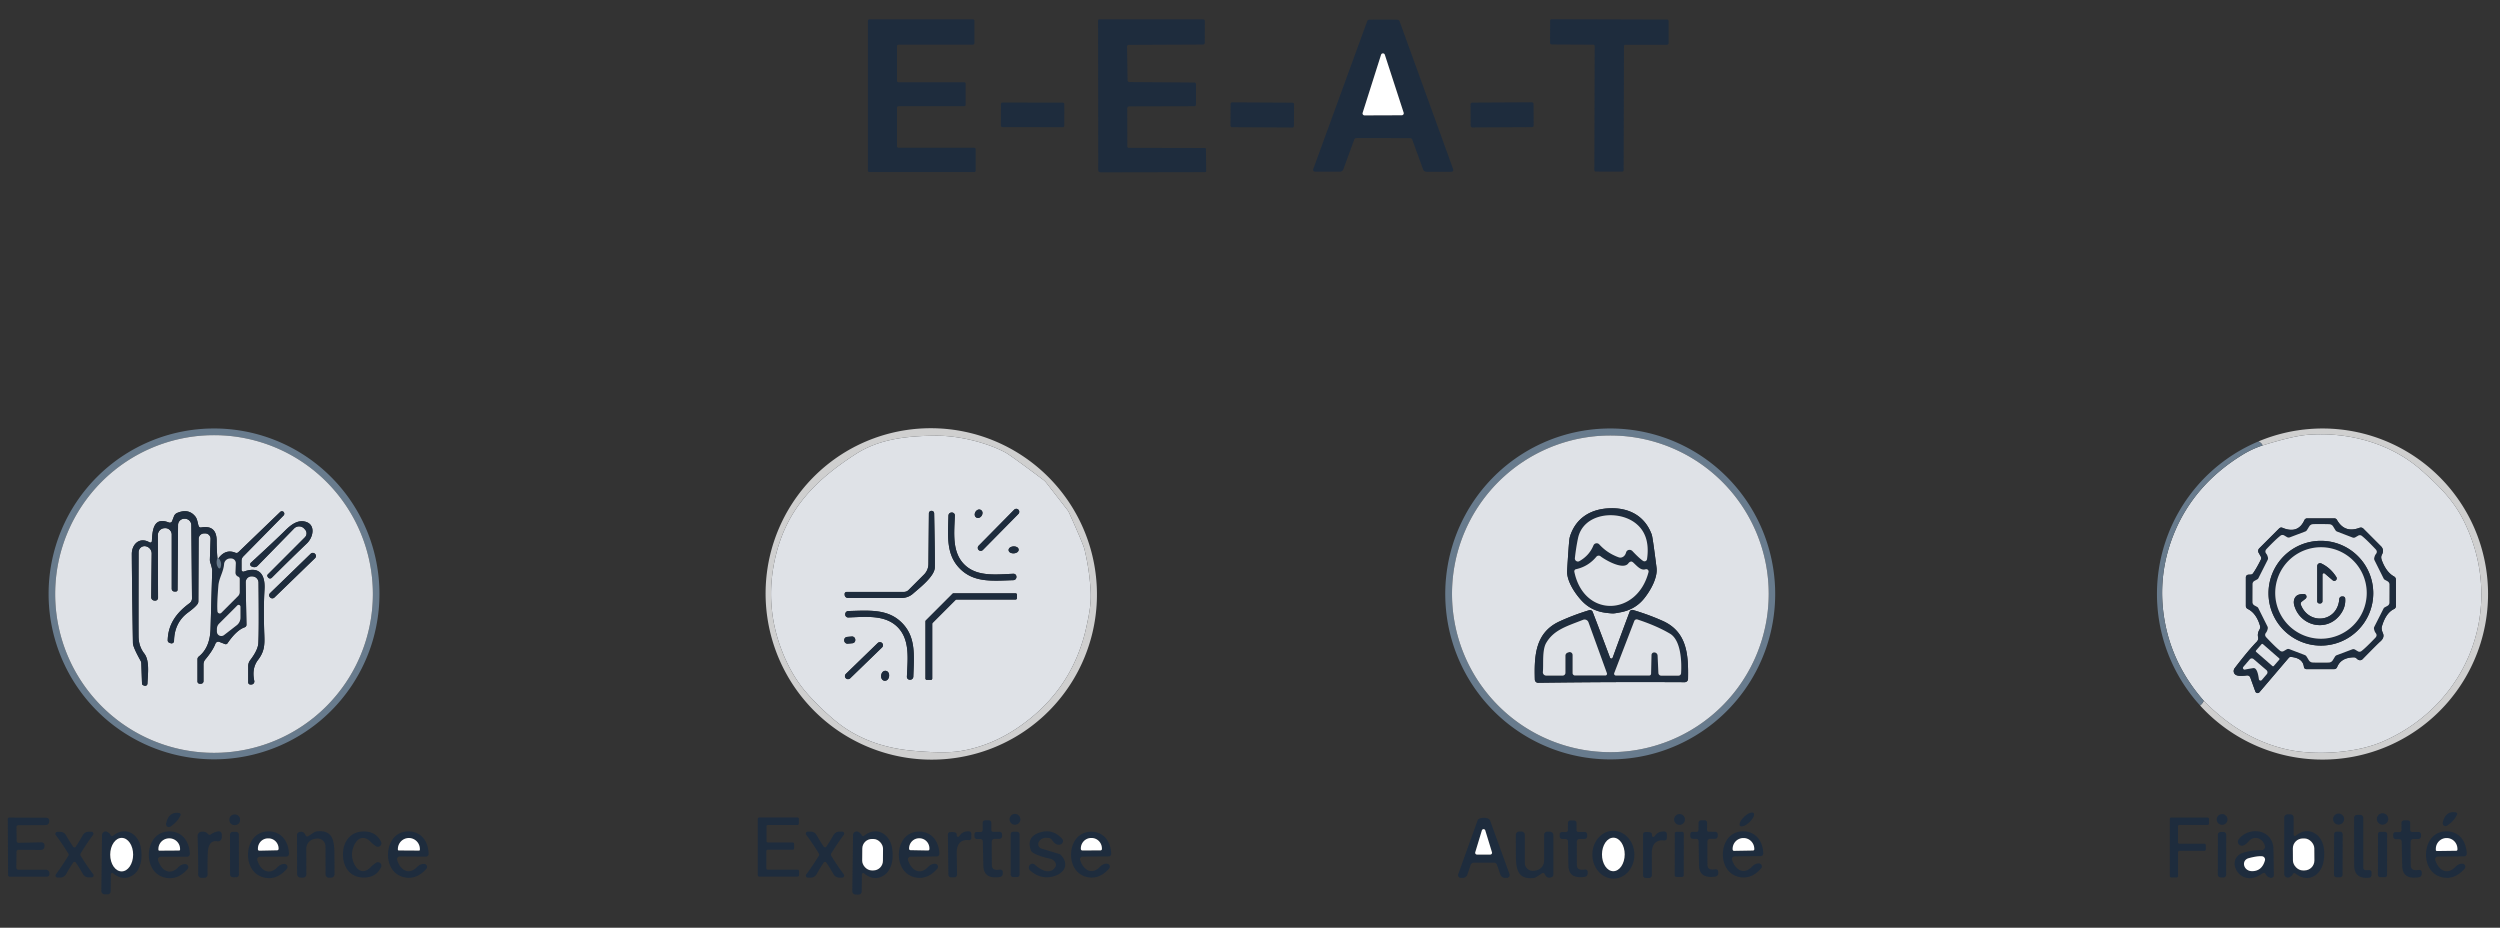 <?xml version="1.0" encoding="UTF-8" standalone="no"?>
<svg
   version="1.1"
   viewBox="0 0 1024 380"
   id="svg482"
   sodipodi:docname="E-E-A-T explication.svg"
   width="1024"
   height="380"
   inkscape:version="1.2.2 (b0a8486541, 2022-12-01)"
   xmlns:inkscape="http://www.inkscape.org/namespaces/inkscape"
   xmlns:sodipodi="http://sodipodi.sourceforge.net/DTD/sodipodi-0.dtd"
   xmlns="http://www.w3.org/2000/svg"
   xmlns:svg="http://www.w3.org/2000/svg">
  <rect x="0" y="0" width="1024" height="380" fill="#333333" stroke="none"/>
  <defs
     id="defs486" />
  <sodipodi:namedview
     id="namedview484"
     pagecolor="#ffffff"
     bordercolor="#000000"
     borderopacity="0.25"
     inkscape:showpageshadow="2"
     inkscape:pageopacity="0.0"
     inkscape:pagecheckerboard="0"
     inkscape:deskcolor="#d1d1d1"
     showgrid="false"
     inkscape:zoom="1.2109375"
     inkscape:cx="506.21935"
     inkscape:cy="281.6"
     inkscape:window-width="1920"
     inkscape:window-height="995"
     inkscape:window-x="0"
     inkscape:window-y="0"
     inkscape:window-maximized="1"
     inkscape:current-layer="svg482" />
  <path
     fill="#1e2c3d"
     d="m 356.09,7.918 h 42.429 a 0.597,0.597 0 0 1 0.597,0.597 v 9.186 a 0.597,0.597 0 0 1 -0.597,0.597 H 368.017 a 0.597,0.597 0 0 0 -0.597,0.597 v 14.193 a 0.597,0.597 0 0 0 0.597,0.597 h 26.906 a 0.597,0.597 0 0 1 0.597,0.597 v 8.616 a 0.597,0.597 0 0 1 -0.597,0.597 H 368.017 a 0.597,0.597 0 0 0 -0.597,0.597 v 15.834 a 0.597,0.597 0 0 0 0.597,0.597 h 31.031 a 0.597,0.597 0 0 1 0.597,0.597 v 8.765 A 0.597,0.597 0 0 1 399.048,70.482 H 356.09 A 0.597,0.597 0 0 1 355.493,69.885 V 8.515 a 0.597,0.597 0 0 1 0.597,-0.597 z"
     id="path266"
     style="stroke-width:1.357" />
  <path
     fill="#1e2c3d"
     d="m 450.784,70.591 a 0.95,0.936 0 0 1 -0.95,-0.936 L 449.767,8.447 a 0.543,0.529 0 0 1 0.543,-0.529 l 42.51,0.014 a 0.678,0.665 0.6 0 1 0.678,0.678 l -0.027,8.955 a 0.678,0.692 0.6 0 1 -0.692,0.678 l -30.434,0.136 a 0.706,0.706 0 0 0 -0.706,0.719 l 0.217,13.745 a 0.787,0.787 0 0 0 0.773,0.773 l 26.594,0.19 a 0.665,0.651 1.2 0 1 0.651,0.665 v 8.372 a 0.678,0.678 0 0 1 -0.665,0.665 l -26.703,0.068 a 0.787,0.787 0 0 0 -0.787,0.787 l 0.041,15.672 a 0.516,0.516 0 0 0 0.516,0.516 l 31.235,0.068 a 0.448,0.448 0 0 1 0.448,0.448 l 0.095,8.982 a 0.461,0.461 0 0 1 -0.461,0.461 z"
     id="path268"
     style="stroke-width:1.357" />
  <path
     fill="#1e2c3d"
     d="m 566.632,8.027 q 3.324,0 5.753,0.054 a 0.977,0.977 0 0 1 0.882,0.624 l 21.967,60.638 a 0.76,0.76 0 0 1 -0.719,1.018 h -10.244 a 1.465,1.452 79.9 0 1 -1.37,-0.963 l -4.423,-12.184 a 0.95,0.963 81.1 0 0 -0.896,-0.638 q -1.248,0 -11.004,-0.014 -9.756,-0.014 -11.004,0 a 0.963,0.95 9 0 0 -0.896,0.624 l -4.45,12.184 a 1.452,1.465 10.3 0 1 -1.37,0.95 l -10.244,-0.014 A 0.76,0.76 0 0 1 537.894,69.288 L 559.997,8.692 A 0.977,0.977 0 0 1 560.879,8.067 q 2.429,-0.041 5.753,-0.041 z m -8.494,38.182 a 0.814,0.814 0 0 0 0.773,1.058 L 574.176,47.212 a 0.814,0.814 0 0 0 0.76,-1.072 l -7.707,-23.718 a 0.814,0.814 0 0 0 -1.547,0 z"
     id="path270"
     style="stroke-width:1.357" />
  <path
     fill="#1e2c3d"
     d="m 659.21,7.945 q 12.022,0.041 23.623,0.068 a 0.651,0.638 0.3 0 1 0.638,0.638 v 8.969 a 0.719,0.719 0 0 1 -0.719,0.719 h -16.961 a 0.611,0.611 0 0 0 -0.611,0.611 l -0.136,50.746 a 0.611,0.611 0 0 1 -0.448,0.583 q -0.109,0.041 -5.55,0.014 -5.441,-0.014 -5.55,-0.041 a 0.611,0.611 0 0 1 -0.448,-0.583 l 0.136,-50.746 a 0.611,0.611 0 0 0 -0.597,-0.624 l -16.961,-0.081 a 0.719,0.719 0 0 1 -0.719,-0.733 l 0.041,-8.969 a 0.651,0.638 0 0 1 0.651,-0.638 q 11.601,0.041 23.609,0.068 z"
     id="path272"
     style="stroke-width:1.357" />
  <path
     fill="#ffffff"
     d="m 558.138,46.208 7.544,-23.786 a 0.814,0.814 0 0 1 1.547,0 l 7.707,23.718 a 0.814,0.814 0 0 1 -0.76,1.072 l -15.265,0.054 a 0.814,0.814 0 0 1 -0.773,-1.058 z"
     id="path274"
     style="stroke-width:1.357" />
  <rect
     fill="#1e2c3d"
     x="410.052"
     y="41.277"
     transform="rotate(0.1)"
     width="25.97"
     height="10.068"
     rx="0.597"
     id="rect276"
     style="stroke-width:1.357" />
  <rect
     fill="#1e2c3d"
     x="504.266"
     y="39.281"
     transform="rotate(0.3)"
     width="25.997"
     height="10.176"
     rx="0.638"
     id="rect278"
     style="stroke-width:1.357" />
  <rect
     fill="#1e2c3d"
     x="602.103"
     y="45.182"
     transform="rotate(-0.3)"
     width="25.807"
     height="10.176"
     rx="0.692"
     id="rect280"
     style="stroke-width:1.357" />
  <path
     fill="#687b8d"
     d="m 155.426,243.263 a 67.761,67.761 0 0 1 -67.761,67.761 67.761,67.761 0 0 1 -67.761,-67.761 67.761,67.761 0 0 1 67.761,-67.761 67.761,67.761 0 0 1 67.761,67.761 z m -2.7,0.041 a 65.061,65.061 0 0 0 -65.061,-65.061 65.061,65.061 0 0 0 -65.061,65.061 65.061,65.061 0 0 0 65.061,65.061 65.061,65.061 0 0 0 65.061,-65.061 z"
     id="path286"
     style="stroke-width:1.357" />
  <path
     fill="#cfcfcf"
     d="m 335.446,193.248 a 67.964,67.775 47.4 0 1 95.892,4.153 67.964,67.775 47.4 0 1 -3.885,95.903 67.964,67.775 47.4 0 1 -95.892,-4.153 67.964,67.775 47.4 0 1 3.885,-95.903 z m 47.659,-14.788 c -12.212,0.122 -23.189,1.465 -32.659,7.571 -16.011,10.339 -27.666,21.818 -32.496,40.8 q -5.59,21.954 3.582,42.754 4.057,9.199 10.339,15.875 7.965,8.48 14.07,12.619 11.682,7.91 27.707,9.403 13.08,1.221 19.647,0.163 12.592,-2.035 23.867,-9.769 22.117,-15.156 27.815,-41.085 c 1.465,-6.73 2.117,-10.339 1.642,-16.418 q -0.624,-8.06 -2.456,-15.495 -0.529,-2.13 -6.214,-14.749 a 6.296,6.594 12.7 0 0 -0.814,-1.357 l -8.535,-10.977 a 7.11,7.191 89.7 0 0 -1.343,-1.316 Q 413.837,186.439 411.802,185.339 c -7.015,-3.786 -18.602,-6.974 -28.697,-6.879 z"
     id="path288"
     style="stroke-width:1.357" />
  <path
     fill="#687b8d"
     d="m 657.42,175.536 a 67.775,67.571 88.2 0 1 69.667,65.619 67.775,67.571 88.2 0 1 -65.409,69.864 67.775,67.571 88.2 0 1 -69.667,-65.619 67.775,67.571 88.2 0 1 65.409,-69.864 z m 67.04,67.7 a 64.857,64.857 0 0 0 -64.857,-64.857 64.857,64.857 0 0 0 -64.857,64.857 64.857,64.857 0 0 0 64.857,64.857 64.857,64.857 0 0 0 64.857,-64.857 z"
     id="path290"
     style="stroke-width:1.357" />
  <path
     fill="#cfcfcf"
     d="m 901.149,288.962 q 1.085,-0.855 1.493,-1.954 15.522,15.943 34.613,20.068 c 10.923,2.361 27.422,1.52 38.48,-3.243 35.997,-15.482 50.977,-56.255 33.026,-91.262 -4.125,-8.046 -10.109,-13.881 -16.974,-19.959 -12.578,-11.14 -30.122,-15.862 -46.757,-14.491 q -5.997,0.502 -18.277,4.328 -0.407,-0.963 -1.669,-1.655 a 67.775,67.788 40.9 0 1 43.324,-3.094 67.842,67.842 0 0 1 46.241,41.438 67.842,67.829 49.7 0 1 -4.735,58.277 67.951,67.734 86.8 0 1 -18.073,20.258 67.829,67.815 34.1 0 1 -57.978,11.18 67.815,67.775 76.3 0 1 -32.714,-19.891 z"
     id="path292"
     style="stroke-width:1.357" />
  <path
     fill="#dfe2e7"
     d="m 902.642,287.008 q -12.605,-14.383 -15.916,-32.279 -3.379,-18.345 3.569,-35.753 8.168,-20.434 28.385,-32.795 3.799,-2.32 8.073,-3.731 12.279,-3.826 18.277,-4.328 c 16.635,-1.37 34.179,3.351 46.757,14.491 6.866,6.079 12.849,11.913 16.974,19.959 17.951,35.007 2.971,75.78 -33.026,91.262 -11.058,4.763 -27.558,5.604 -38.48,3.243 q -19.091,-4.125 -34.613,-20.068 z m 19.091,-9.471 2.049,5.685 a 0.99,0.99 0 0 0 1.682,0.312 l 12.008,-14.084 a 1.058,1.085 23.2 0 1 0.923,-0.38 q 4.871,0.461 5.292,4.111 a 1.018,1.031 86.6 0 0 1.018,0.896 h 11.343 a 1.33,1.33 0 0 0 1.235,-0.828 q 1.533,-3.853 6.703,-4.016 0.801,-0.027 1.248,0.448 0.556,0.57 1.085,0.692 a 1.425,1.452 30 0 0 1.37,-0.38 q 6.35,-6.472 7.123,-7.123 2.022,-1.682 1.235,-3.487 -0.746,-1.71 -0.434,-2.782 1.628,-5.577 4.993,-7.151 a 1.316,1.316 0 0 0 0.76,-1.194 v -10.828 a 1.479,1.479 0 0 0 -0.773,-1.303 q -3.189,-1.737 -5.007,-6.635 -0.461,-1.262 -0.068,-2.062 0.258,-0.488 0.393,-0.896 a 2.578,2.551 32.8 0 0 -0.597,-2.7 l -7.3,-7.313 a 1.452,1.452 0 0 0 -1.547,-0.326 q -6.106,2.32 -9.254,-3.243 a 1.235,1.235 0 0 0 -1.072,-0.624 h -11.14 a 1.221,1.221 0 0 0 -1.113,0.719 q -2.646,5.807 -9.009,3.134 a 1.208,1.208 0 0 0 -1.316,0.258 l -8.182,8.182 a 1.479,1.493 52.2 0 0 -0.231,1.805 l 0.855,1.493 a 1.384,1.37 43.6 0 1 0.041,1.316 q -1.655,3.365 -3.175,5.563 -0.407,0.583 -1.113,0.57 -0.583,0 -0.909,0.041 a 1.099,1.085 86.4 0 0 -0.95,1.085 v 11.71 a 1.357,1.357 0 0 0 0.773,1.221 q 3.487,1.723 5.007,6.811 a 2.09,2.09 0 0 1 -0.217,1.696 q -0.896,1.506 -0.543,3.066 a 1.981,2.022 60.9 0 1 -0.543,1.859 q -3.379,3.419 -9.05,10.828 a 1.791,1.913 33.4 0 0 0.475,2.754 q 1.235,0.692 4.45,0.217 a 1.357,1.357 0 0 1 1.479,0.882 z"
     id="path294"
     style="stroke-width:1.357" />
  <path
     fill="#dfe2e7"
     d="M 152.726,243.304 A 65.061,65.061 0 0 1 87.665,308.365 65.061,65.061 0 0 1 22.604,243.304 65.061,65.061 0 0 1 87.665,178.243 65.061,65.061 0 0 1 152.726,243.304 Z M 89.537,228.609 q -0.244,-0.041 -0.488,-0.095 -0.299,-3.392 -0.299,-6.906 0.014,-6.703 -6.391,-5.55 a 0.909,0.882 75.8 0 1 -1.004,-0.611 c -0.434,-1.316 -0.502,-2.849 -1.384,-3.921 q -2.714,-3.365 -7.341,-1.452 a 2.415,2.429 89.5 0 0 -1.37,1.384 l -0.76,1.981 a 1.031,1.018 21.3 0 1 -1.343,0.583 c -6.418,-2.551 -6.73,3.446 -6.947,7.625 a 0.638,0.638 0 0 1 -0.95,0.516 c -4.125,-2.402 -7.3,0.801 -7.273,4.83 q 0.068,13.039 0.461,36.445 0.041,1.642 3.161,7.246 a 2.144,2.144 0 0 1 0.271,0.991 l 0.285,8.317 a 0.787,0.773 9.9 0 0 0.488,0.678 l 0.475,0.176 a 0.923,0.923 0 0 0 1.262,-0.828 c 0.163,-3.853 0.977,-9.403 -1.303,-12.334 q -2.28,-2.944 -2.334,-6.947 -0.054,-5.332 0.014,-34.572 a 2.469,2.483 3.1 0 1 2.727,-2.456 l 0.041,0.014 a 3.026,3.026 0 0 1 2.592,3.026 l -0.19,17.87 a 1.343,1.343 0 0 0 1.208,1.357 l 0.353,0.041 a 1.153,1.167 1.9 0 0 1.235,-1.167 l -0.081,-25.658 a 2.849,2.836 87.5 0 1 2.605,-2.849 l 0.149,-0.014 a 2.659,2.659 0 0 1 2.931,2.646 v 22.198 a 1.113,1.113 0 0 0 1.113,1.113 h 0.597 a 0.678,0.678 0 0 0 0.678,-0.665 l 0.204,-26.608 a 2.551,2.551 0 0 1 2.564,-2.537 h 0.176 a 2.646,2.646 0 0 1 2.7,2.632 l 0.271,29.986 a 2.415,2.415 0 0 1 -0.977,1.967 c -5.21,3.813 -8.806,8.44 -8.969,15.21 a 1.031,1.018 12.1 0 0 0.651,0.99 l 0.556,0.204 a 1.018,1.018 0 0 0 1.384,-0.923 q 0.136,-7.531 5.753,-11.669 2.985,-2.198 3.853,-3.46 a 1.927,1.94 62.3 0 0 0.353,-1.113 l 0.122,-25.577 a 2.239,2.239 0 0 1 2.293,-2.239 l 0.299,-0.014 a 2.198,2.212 89.7 0 1 2.293,2.266 l -0.285,8.385 a 3.867,3.908 36.4 0 0 0.204,1.398 q 0.773,2.32 0.746,3.351 -0.339,12.144 -0.678,23.745 -0.231,7.68 -4.803,11.303 a 1.384,1.398 70.8 0 0 -0.543,1.099 v 9.132 a 0.909,0.896 0 0 0 0.909,0.896 h 0.529 a 1.018,1.018 0 0 0 1.018,-1.018 v -6.879 a 3.148,3.161 65.1 0 1 0.746,-2.035 q 3.107,-3.731 4.138,-6.459 a 1.262,1.262 0 0 1 1.642,-0.733 l 2.307,0.896 a 0.828,0.828 0 0 0 0.977,-0.312 q 3.704,-5.414 7.056,-6.567 a 1.072,1.058 80.5 0 0 0.733,-1.031 l -0.326,-17.381 a 2.429,2.429 0 0 1 2.524,-2.469 l 0.176,0.014 a 2.578,2.592 89.8 0 1 2.578,2.551 q 0.204,19.742 -0.081,24.79 -0.149,2.836 -3.324,6.988 a 4.057,4.03 63.8 0 0 -0.828,2.456 v 6.635 a 0.868,0.882 0 0 0 0.868,0.882 h 0.421 a 1.235,1.221 83.8 0 0 1.194,-1.493 q -1.113,-5.142 1.547,-8.602 c 2.578,-3.351 2.727,-6.079 2.578,-9.959 q -0.407,-10.868 0.068,-18.914 c 0.339,-6.024 -2.035,-9.606 -8.426,-7.286 a 0.746,0.746 0 0 1 -0.99,-0.706 v -3.745 a 2.483,2.524 66.6 0 1 0.706,-1.737 l 16.526,-16.798 a 1.031,1.018 49.5 0 0 0.095,-1.316 l -0.041,-0.068 a 1.004,1.004 0 0 0 -1.438,-0.054 l -17.151,16.499 a 1.099,1.113 35 0 1 -1.194,0.217 q -3.976,-1.655 -6.893,2.198 z m 13.962,3.582 a 1.9,1.886 32.5 0 0 2.035,-0.448 l 14.925,-15.278 a 2.849,2.863 46.5 0 1 4.193,0.109 l 0.339,0.38 a 2.266,2.28 46.7 0 1 -0.095,3.121 l -15.21,15.224 a 0.692,0.692 0 0 0 -0.109,0.841 l 0.176,0.312 a 1.018,1.004 51.6 0 0 1.574,0.19 q 7.368,-7.368 14.383,-14.084 c 2.727,-2.605 3.718,-8.005 -0.991,-8.955 -3.066,-0.624 -5.739,1.533 -7.951,3.745 q -3.704,3.677 -13.989,13.134 a 0.936,0.923 34.3 0 0 0.299,1.547 z m 25.478,-5.39 a 1.18,1.18 0 0 0 -1.669,-0.026 l -16.701,16.184 a 1.18,1.18 0 0 0 -0.026,1.669 l 0.113,0.117 a 1.18,1.18 0 0 0 1.669,0.026 l 16.701,-16.184 a 1.18,1.18 0 0 0 0.026,-1.669 z"
     id="path296"
     style="stroke-width:1.357" />
  <path
     fill="#dfe2e7"
     d="m 724.46,243.236 a 64.857,64.857 0 0 1 -64.857,64.857 64.857,64.857 0 0 1 -64.857,-64.857 64.857,64.857 0 0 1 64.857,-64.857 64.857,64.857 0 0 1 64.857,64.857 z m -63.65,8.019 q 0.909,-0.041 3.297,-0.529 5.834,-1.194 9.389,-5.672 c 2.659,-3.338 5.536,-8.521 5.02,-12.564 q -1.384,-10.841 -1.805,-12.849 a 5.821,6.296 26.5 0 0 -0.312,-1.072 c -2.877,-7.341 -9.227,-10.638 -17.015,-10.38 -7.802,0.258 -13.921,3.976 -16.296,11.479 a 6.296,5.821 59.7 0 0 -0.244,1.099 q -0.285,2.035 -0.95,12.944 c -0.244,4.071 2.971,9.05 5.848,12.198 q 3.853,4.233 9.742,5.047 2.415,0.326 3.324,0.298 z m -0.76,28.141 q 13.636,-0.054 30.027,0.027 a 1.343,1.357 0.7 0 0 1.343,-1.33 c 0.176,-9.593 -0.231,-19.24 -10.393,-23.772 q -5.658,-2.537 -12.103,-4.45 a 1.167,1.167 0 0 0 -1.425,0.706 q -3.623,9.661 -6.893,18.657 -0.19,0.529 -0.597,0.529 -0.421,0 -0.611,-0.529 -3.338,-8.969 -7.042,-18.589 a 1.167,1.167 0 0 0 -1.425,-0.706 q -6.431,1.967 -12.076,4.559 c -10.122,4.613 -10.448,14.26 -10.19,23.853 a 1.357,1.343 88.9 0 0 1.357,1.316 q 16.377,-0.217 30.027,-0.271 z"
     id="path298"
     style="stroke-width:1.357" />
  <path
     fill="#dfe2e7"
     d="m 383.105,178.46 c 10.095,-0.095 21.682,3.094 28.697,6.879 q 2.035,1.099 15.454,11.14 a 7.11,7.191 89.7 0 1 1.343,1.316 l 8.535,10.977 a 6.296,6.594 12.7 0 1 0.814,1.357 q 5.685,12.619 6.214,14.749 1.832,7.436 2.456,15.495 c 0.475,6.079 -0.176,9.688 -1.642,16.418 q -5.699,25.929 -27.815,41.085 -11.275,7.734 -23.867,9.769 -6.567,1.058 -19.647,-0.163 -16.024,-1.493 -27.707,-9.403 -6.106,-4.138 -14.07,-12.619 -6.282,-6.676 -10.339,-15.875 -9.172,-20.8 -3.582,-42.754 c 4.83,-18.982 16.486,-30.461 32.496,-40.8 9.471,-6.106 20.448,-7.449 32.659,-7.571 z m 34.065,32.009 a 1.18,1.18 0 0 0 -0.012,-1.669 l -0.058,-0.057 a 1.18,1.18 0 0 0 -1.669,0.012 L 400.816,223.575 a 1.18,1.18 0 0 0 0.012,1.669 l 0.058,0.057 a 1.18,1.18 0 0 0 1.669,-0.012 z m -15.372,-1.57 a 1.493,1.805 32.1 0 0 -2.223,0.736 1.493,1.805 32.1 0 0 0.305,2.322 1.493,1.805 32.1 0 0 2.223,-0.736 1.493,1.805 32.1 0 0 -0.305,-2.322 z m -55.816,34.812 a 1.316,1.303 87.7 0 0 1.303,1.208 q 10.841,0.054 21.764,0.027 2.904,-0.014 4.912,-1.777 c 2.673,-2.347 8.792,-7.028 8.942,-10.706 q 0.109,-3.094 -0.271,-22.184 a 1.058,1.045 89.6 0 0 -1.031,-1.031 h -0.054 a 1.031,1.045 1.5 0 0 -1.072,1.031 l -0.19,20.787 a 6.106,6.174 67.6 0 1 -1.805,4.274 l -6.35,6.35 a 2.632,2.592 22.2 0 1 -1.845,0.76 h -23.473 a 0.855,0.855 0 0 0 -0.855,0.909 z m 47.273,-10.719 c 5.767,5.739 13.311,4.912 21.832,4.64 a 1.275,1.275 0 0 0 1.235,-1.275 v -0.149 a 1.194,1.18 88.7 0 0 -1.235,-1.194 c -7.151,0.299 -14.952,1.316 -20.081,-3.786 -5.142,-5.102 -4.166,-12.917 -3.894,-20.068 a 1.194,1.18 1 0 0 -1.208,-1.221 h -0.149 a 1.275,1.275 0 0 0 -1.262,1.235 c -0.231,8.535 -1.018,16.065 4.763,21.818 z m 23.986,-7.876 a 1.425,2.062 86.8 0 0 -2.139,-1.307 1.425,2.062 86.8 0 0 -1.98,1.538 1.425,2.062 86.8 0 0 2.139,1.307 1.425,2.062 86.8 0 0 1.98,-1.538 z m -38.002,29.002 a 0.57,0.57 0 0 0 -0.163,0.393 v 23.406 a 0.57,0.57 0 0 0 0.57,0.57 h 1.628 a 0.57,0.57 0 0 0 0.57,-0.57 v -22.388 a 0.57,0.57 0 0 1 0.163,-0.393 l 9.389,-9.403 a 0.57,0.57 0 0 1 0.393,-0.163 h 24.179 a 0.57,0.57 0 0 0 0.57,-0.57 v -1.411 a 0.57,0.57 0 0 0 -0.57,-0.57 h -25.4 a 0.57,0.57 0 0 0 -0.393,0.163 z m -9.783,1.018 c -5.767,-5.834 -13.379,-5.075 -21.981,-4.858 a 1.289,1.289 0 0 0 -1.262,1.275 v 0.149 a 1.208,1.194 89.2 0 0 1.235,1.208 c 7.218,-0.244 15.102,-1.208 20.244,3.976 5.129,5.197 4.084,13.066 3.772,20.285 a 1.208,1.194 1.4 0 0 1.194,1.248 h 0.149 a 1.289,1.289 0 0 0 1.289,-1.248 c 0.299,-8.602 1.153,-16.201 -4.64,-22.035 z m -19.149,6.74 a 1.275,1.275 0 0 0 -1.38,-1.162 l -1.974,0.169 a 1.275,1.275 0 0 0 -1.162,1.38 l 0.018,0.216 a 1.275,1.275 0 0 0 1.38,1.162 l 1.974,-0.169 a 1.275,1.275 0 0 0 1.162,-1.38 z m 10.988,1.504 a 1.235,1.235 0 0 0 -1.746,-0.027 l -13.096,12.691 a 1.235,1.235 0 0 0 -0.027,1.746 l 0.038,0.039 a 1.235,1.235 0 0 0 1.746,0.027 l 13.096,-12.691 a 1.235,1.235 0 0 0 0.027,-1.746 z m 1.529,11.395 a 1.642,2.049 7.7 0 0 -1.901,1.81 1.642,2.049 7.7 0 0 1.353,2.25 1.642,2.049 7.7 0 0 1.901,-1.81 1.642,2.049 7.7 0 0 -1.353,-2.25 z"
     id="path300"
     style="stroke-width:1.357" />
  <path
     fill="#687b8d"
     d="m 925.084,180.794 q 1.262,0.692 1.669,1.655 -4.274,1.411 -8.073,3.731 -20.217,12.361 -28.385,32.795 -6.947,17.408 -3.569,35.753 3.311,17.897 15.916,32.279 -0.407,1.099 -1.493,1.954 a 67.734,67.815 21.5 0 1 -17.435,-40.19 67.775,67.788 63.5 0 1 16.906,-50.502 67.788,67.775 9.5 0 1 24.464,-17.476 z"
     id="path302"
     style="stroke-width:1.357" />
  <path
     fill="#1e2c3d"
     d="m 659.386,208.189 c 7.788,-0.258 14.138,3.039 17.015,10.38 a 5.821,6.296 26.5 0 1 0.312,1.072 q 0.421,2.008 1.805,12.849 c 0.516,4.043 -2.361,9.227 -5.02,12.564 q -3.555,4.478 -9.389,5.672 -2.388,0.488 -3.297,0.529 -0.909,0.027 -3.324,-0.298 -5.889,-0.814 -9.742,-5.047 c -2.877,-3.148 -6.092,-8.128 -5.848,-12.198 q 0.665,-10.909 0.95,-12.944 a 6.296,5.821 59.7 0 1 0.244,-1.099 c 2.374,-7.503 8.494,-11.221 16.296,-11.479 z m 13.636,21.56 a 1.045,1.045 0 0 0 1.601,-0.719 q 1.479,-10.176 -5.02,-14.966 c -7.205,-5.305 -21.099,-3.921 -23.256,6.431 q -0.801,3.826 -1.275,8.128 a 1.248,1.248 0 0 0 1.845,1.221 q 4.057,-2.307 5.753,-6.431 a 1.438,1.438 0 0 1 2.402,-0.421 q 3.229,3.569 7.924,5.278 a 2.008,2.035 44.5 0 0 1.465,-0.027 q 1.167,-0.475 1.601,-2.008 a 1.574,1.465 32 0 1 2.592,-0.502 q 2.89,3.053 4.369,4.016 z m 0.991,3.433 c -1.818,0.583 -3.27,-1.099 -4.966,-2.7 q -0.597,-0.57 -1.085,-0.448 -0.57,0.149 -0.991,0.719 c -2.171,2.944 -9.756,-1.588 -11.384,-2.89 a 1.221,1.221 0 0 0 -1.71,0.176 q -3.351,4.016 -8.331,5.102 a 0.882,0.896 77.8 0 0 -0.692,1.058 c 3.962,19.05 25.753,18.168 30.38,0.136 a 0.963,0.95 88.2 0 0 -1.221,-1.153 z"
     id="path304"
     style="stroke-width:1.357" />
  <rect
     fill="#1e2c3d"
     x="442.375"
     y="-144.238"
     transform="rotate(44.6)"
     width="2.442"
     height="23.175"
     rx="1.18"
     id="rect306"
     style="stroke-width:1.357" />
  <ellipse
     fill="#1e2c3d"
     cx="34.747"
     cy="451.38"
     transform="rotate(-57.9)"
     rx="1.805"
     ry="1.493"
     id="ellipse308"
     style="stroke-width:1.357" />
  <path
     fill="#1e2c3d"
     d="m 345.981,243.711 -0.027,-0.353 a 0.855,0.855 0 0 1 0.855,-0.909 h 23.473 a 2.632,2.592 22.2 0 0 1.845,-0.76 l 6.35,-6.35 a 6.106,6.174 67.6 0 0 1.805,-4.274 l 0.19,-20.787 a 1.031,1.045 1.5 0 1 1.072,-1.031 h 0.054 a 1.058,1.045 89.6 0 1 1.031,1.031 q 0.38,19.091 0.271,22.184 c -0.149,3.677 -6.269,8.358 -8.942,10.706 q -2.008,1.764 -4.912,1.777 -10.923,0.027 -21.764,-0.027 a 1.316,1.303 87.7 0 1 -1.303,-1.208 z"
     id="path310"
     style="stroke-width:1.357" />
  <path
     fill="#1e2c3d"
     d="m 89.049,228.514 q -0.787,2.551 0.461,4.138 a 0.448,0.448 0 0 0 0.773,-0.122 q 0.814,-2.008 -0.746,-3.921 2.917,-3.853 6.893,-2.198 a 1.099,1.113 35 0 0 1.194,-0.217 L 114.775,209.695 a 1.004,1.004 0 0 1 1.438,0.054 l 0.041,0.068 a 1.031,1.018 49.5 0 1 -0.095,1.316 l -16.526,16.798 a 2.483,2.524 66.6 0 0 -0.706,1.737 v 3.745 a 0.746,0.746 0 0 0 0.99,0.706 c 6.391,-2.32 8.765,1.262 8.426,7.286 q -0.475,8.046 -0.068,18.914 c 0.149,3.881 0,6.608 -2.578,9.959 q -2.659,3.46 -1.547,8.602 a 1.235,1.221 83.8 0 1 -1.194,1.493 h -0.421 a 0.868,0.882 0 0 1 -0.868,-0.882 v -6.635 a 4.057,4.03 63.8 0 1 0.828,-2.456 q 3.175,-4.152 3.324,-6.988 0.285,-5.047 0.081,-24.79 a 2.578,2.592 89.8 0 0 -2.578,-2.551 l -0.176,-0.014 a 2.429,2.429 0 0 0 -2.524,2.469 l 0.326,17.381 a 1.072,1.058 80.5 0 1 -0.733,1.031 q -3.351,1.153 -7.056,6.567 a 0.828,0.828 0 0 1 -0.977,0.312 l -2.307,-0.896 a 1.262,1.262 0 0 0 -1.642,0.733 q -1.031,2.727 -4.138,6.459 a 3.148,3.161 65.1 0 0 -0.746,2.035 v 6.879 a 1.018,1.018 0 0 1 -1.018,1.018 h -0.529 a 0.909,0.896 0 0 1 -0.909,-0.896 v -9.132 a 1.384,1.398 70.8 0 1 0.543,-1.099 q 4.573,-3.623 4.803,-11.303 0.339,-11.601 0.678,-23.745 0.027,-1.031 -0.746,-3.351 a 3.867,3.908 36.4 0 1 -0.204,-1.398 l 0.285,-8.385 a 2.198,2.212 89.7 0 0 -2.293,-2.266 l -0.299,0.014 a 2.239,2.239 0 0 0 -2.293,2.239 l -0.122,25.577 a 1.927,1.94 62.3 0 1 -0.353,1.113 q -0.868,1.262 -3.853,3.46 -5.617,4.138 -5.753,11.669 a 1.018,1.018 0 0 1 -1.384,0.923 l -0.556,-0.204 a 1.031,1.018 12.1 0 1 -0.651,-0.99 c 0.163,-6.771 3.758,-11.398 8.969,-15.21 a 2.415,2.415 0 0 0 0.977,-1.967 l -0.271,-29.986 a 2.646,2.646 0 0 0 -2.7,-2.632 h -0.176 a 2.551,2.551 0 0 0 -2.564,2.537 l -0.204,26.608 a 0.678,0.678 0 0 1 -0.678,0.665 h -0.597 a 1.113,1.113 0 0 1 -1.113,-1.113 v -22.198 a 2.659,2.659 0 0 0 -2.931,-2.646 l -0.149,0.014 a 2.849,2.836 87.5 0 0 -2.605,2.849 l 0.081,25.658 a 1.153,1.167 1.9 0 1 -1.235,1.167 l -0.353,-0.041 a 1.343,1.343 0 0 1 -1.208,-1.357 l 0.19,-17.87 a 3.026,3.026 0 0 0 -2.592,-3.026 l -0.041,-0.014 a 2.469,2.483 3.1 0 0 -2.727,2.456 q -0.068,29.24 -0.014,34.572 0.054,4.003 2.334,6.947 c 2.28,2.931 1.465,8.48 1.303,12.334 a 0.923,0.923 0 0 1 -1.262,0.828 l -0.475,-0.176 a 0.787,0.773 9.9 0 1 -0.488,-0.678 l -0.285,-8.317 a 2.144,2.144 0 0 0 -0.271,-0.991 q -3.121,-5.604 -3.161,-7.246 -0.393,-23.406 -0.461,-36.445 c -0.027,-4.03 3.148,-7.232 7.273,-4.83 a 0.638,0.638 0 0 0 0.95,-0.516 c 0.217,-4.179 0.529,-10.176 6.947,-7.625 a 1.031,1.018 21.3 0 0 1.343,-0.583 l 0.76,-1.981 a 2.415,2.429 89.5 0 1 1.37,-1.384 q 4.627,-1.913 7.341,1.452 c 0.882,1.072 0.95,2.605 1.384,3.921 a 0.909,0.882 75.8 0 0 1.004,0.611 q 6.404,-1.153 6.391,5.55 0,3.514 0.299,6.906 z m 0.027,21.9 a 0.936,0.936 0 0 0 1.601,0.583 l 6.839,-6.852 a 2.293,2.32 67.2 0 0 0.678,-1.628 v -5.4 a 0.977,0.977 0 0 0 -0.611,-0.909 q -0.271,-0.122 -0.407,-0.217 a 1.791,1.777 19 0 1 -0.733,-1.493 l 0.149,-3.758 a 1.913,1.913 0 0 0 -1.913,-1.981 h -0.421 a 2.483,2.483 0 0 0 -2.469,2.28 c -0.271,3.297 -2.076,5.685 -2.334,8.806 q -0.638,7.68 -0.38,10.57 z m 8.128,-2.429 -7.463,7.463 a 3.039,3.066 67.4 0 0 -0.896,2.157 v 1.099 a 1.805,1.805 0 0 0 2.917,1.425 l 5.224,-4.043 a 3.962,3.921 71.1 0 0 1.506,-3.107 v -4.45 a 0.76,0.746 67.6 0 0 -1.289,-0.543 z"
     id="path312"
     style="stroke-width:1.357" />
  <path
     fill="#1e2c3d"
     d="m 395.004,231.228 c 5.129,5.102 12.931,4.084 20.081,3.786 a 1.194,1.18 88.7 0 1 1.235,1.194 v 0.149 a 1.275,1.275 0 0 1 -1.235,1.275 c -8.521,0.271 -16.065,1.099 -21.832,-4.64 -5.78,-5.753 -4.993,-13.284 -4.763,-21.818 a 1.275,1.275 0 0 1 1.262,-1.235 h 0.149 a 1.194,1.18 1 0 1 1.208,1.221 c -0.271,7.151 -1.248,14.966 3.894,20.068 z"
     id="path314"
     style="stroke-width:1.357" />
  <path
     fill="#dfe2e7"
     d="m 673.022,229.749 q -1.479,-0.963 -4.369,-4.016 a 1.574,1.465 32 0 0 -2.592,0.502 q -0.434,1.533 -1.601,2.008 a 2.008,2.035 44.5 0 1 -1.465,0.027 q -4.695,-1.71 -7.924,-5.278 a 1.438,1.438 0 0 0 -2.402,0.421 q -1.696,4.125 -5.753,6.431 a 1.248,1.248 0 0 1 -1.845,-1.221 q 0.475,-4.301 1.275,-8.128 c 2.157,-10.353 16.052,-11.737 23.256,-6.431 q 6.499,4.79 5.02,14.966 a 1.045,1.045 0 0 1 -1.601,0.719 z"
     id="path316"
     style="stroke-width:1.357" />
  <path
     fill="#1e2c3d"
     d="m 921.732,277.537 a 1.357,1.357 0 0 0 -1.479,-0.882 q -3.216,0.475 -4.45,-0.217 a 1.791,1.913 33.4 0 1 -0.475,-2.754 q 5.672,-7.408 9.05,-10.828 a 1.981,2.022 60.9 0 0 0.543,-1.859 q -0.353,-1.56 0.543,-3.066 a 2.09,2.09 0 0 0 0.217,-1.696 q -1.52,-5.088 -5.007,-6.811 a 1.357,1.357 0 0 1 -0.773,-1.221 v -11.71 a 1.099,1.085 86.4 0 1 0.95,-1.085 q 0.326,-0.041 0.909,-0.041 0.706,0.014 1.113,-0.57 1.52,-2.198 3.175,-5.563 a 1.384,1.37 43.6 0 0 -0.041,-1.316 l -0.855,-1.493 a 1.479,1.493 52.2 0 1 0.231,-1.805 l 8.182,-8.182 a 1.208,1.208 0 0 1 1.316,-0.258 q 6.364,2.673 9.009,-3.134 a 1.221,1.221 0 0 1 1.113,-0.719 h 11.14 a 1.235,1.235 0 0 1 1.072,0.624 q 3.148,5.563 9.254,3.243 a 1.452,1.452 0 0 1 1.547,0.326 l 7.3,7.313 a 2.578,2.551 32.8 0 1 0.597,2.7 q -0.136,0.407 -0.393,0.896 -0.393,0.801 0.068,2.062 1.818,4.898 5.007,6.635 a 1.479,1.479 0 0 1 0.773,1.303 v 10.828 a 1.316,1.316 0 0 1 -0.76,1.194 q -3.365,1.574 -4.993,7.151 -0.312,1.072 0.434,2.782 0.787,1.805 -1.235,3.487 -0.773,0.651 -7.123,7.123 a 1.425,1.452 30 0 1 -1.37,0.38 q -0.529,-0.122 -1.085,-0.692 -0.448,-0.475 -1.248,-0.448 -5.17,0.163 -6.703,4.016 a 1.33,1.33 0 0 1 -1.235,0.828 h -11.343 a 1.018,1.031 86.6 0 1 -1.018,-0.896 q -0.421,-3.65 -5.292,-4.111 a 1.058,1.085 23.2 0 0 -0.923,0.38 l -12.008,14.084 a 0.99,0.99 0 0 1 -1.682,-0.312 z m 0.896,-34.586 q -0.014,3.351 0,3.569 a 1.506,1.52 17 0 0 0.76,1.438 l 1.167,0.651 a 1.126,1.085 1.9 0 1 0.434,0.448 l 3.758,7.531 a 1.411,1.411 0 0 1 0.122,0.909 q -0.244,1.085 -0.678,1.615 -0.814,0.991 0.095,1.967 3.826,4.071 5.672,5.495 a 1.316,1.343 49.3 0 0 1.465,0.095 l 1.194,-0.692 a 1.303,1.303 0 0 1 1.126,-0.081 l 6.336,2.429 a 1.411,1.452 85.6 0 1 0.678,0.57 l 0.95,1.547 a 1.9,1.9 0 0 0 1.343,0.896 q 0.475,0.068 3.541,0.068 3.066,0.014 3.541,-0.054 a 1.9,1.9 0 0 0 1.343,-0.882 l 0.95,-1.533 a 1.452,1.411 4.7 0 1 0.692,-0.57 l 6.35,-2.388 a 1.303,1.303 0 0 1 1.126,0.081 l 1.18,0.706 a 1.343,1.316 41.1 0 0 1.465,-0.081 q 1.859,-1.425 5.712,-5.468 0.909,-0.963 0.109,-1.967 -0.434,-0.529 -0.665,-1.615 a 1.411,1.411 0 0 1 0.122,-0.909 l 3.799,-7.503 a 1.085,1.126 88.4 0 1 0.448,-0.448 l 1.167,-0.638 a 1.52,1.506 73.4 0 0 0.773,-1.452 q 0,-0.204 0.014,-3.555 0.014,-3.351 0,-3.569 a 1.506,1.52 17 0 0 -0.76,-1.452 l -1.167,-0.651 a 1.126,1.085 1.9 0 1 -0.434,-0.448 l -3.758,-7.531 a 1.411,1.411 0 0 1 -0.122,-0.909 q 0.244,-1.085 0.678,-1.615 0.814,-0.991 -0.095,-1.967 -3.826,-4.071 -5.672,-5.495 a 1.316,1.343 49.3 0 0 -1.465,-0.095 l -1.194,0.692 a 1.303,1.303 0 0 1 -1.126,0.081 l -6.336,-2.429 a 1.411,1.452 85.6 0 1 -0.678,-0.57 l -0.95,-1.547 a 1.9,1.9 0 0 0 -1.33,-0.882 q -0.475,-0.068 -3.541,-0.081 -3.066,-0.014 -3.541,0.054 a 1.9,1.9 0 0 0 -1.343,0.882 l -0.963,1.547 a 1.452,1.411 4.7 0 1 -0.678,0.556 l -6.35,2.402 a 1.303,1.303 0 0 1 -1.126,-0.095 l -1.194,-0.706 a 1.343,1.316 41.1 0 0 -1.465,0.095 q -1.859,1.411 -5.712,5.455 -0.909,0.977 -0.109,1.967 0.434,0.529 0.678,1.615 a 1.411,1.411 0 0 1 -0.136,0.909 l -3.799,7.517 a 1.085,1.126 88.4 0 1 -0.434,0.434 l -1.18,0.651 a 1.52,1.506 73.4 0 0 -0.773,1.438 q 0,0.217 -0.014,3.569 z m 10.972,27.231 a 0.366,0.366 0 0 0 -0.035,-0.517 l -6.707,-5.851 a 0.366,0.366 0 0 0 -0.517,0.035 l -2.283,2.618 a 0.366,0.366 0 0 0 0.035,0.517 l 6.707,5.851 a 0.366,0.366 0 0 0 0.517,-0.035 z m -14.079,4.072 q 2.198,-0.421 3.433,-0.597 1.669,-0.244 2.28,4.505 a 0.692,0.692 0 0 0 1.208,0.366 l 2.035,-2.388 a 1.18,1.18 0 0 0 -0.136,-1.655 l -5.292,-4.532 a 1.113,1.099 40.2 0 0 -1.547,0.122 l -2.619,3.066 a 0.678,0.678 0 0 0 0.638,1.113 z"
     id="path318"
     style="stroke-width:1.357" />
  <path
     fill="#1e2c3d"
     d="m 103.499,232.191 -0.421,-0.163 a 0.936,0.923 34.3 0 1 -0.299,-1.547 q 10.285,-9.457 13.989,-13.134 c 2.212,-2.212 4.885,-4.369 7.951,-3.745 4.708,0.95 3.718,6.35 0.991,8.955 q -7.015,6.716 -14.383,14.084 a 1.018,1.004 51.6 0 1 -1.574,-0.19 l -0.176,-0.312 a 0.692,0.692 0 0 1 0.109,-0.841 l 15.21,-15.224 a 2.266,2.28 46.7 0 0 0.095,-3.121 l -0.339,-0.38 a 2.849,2.863 46.5 0 0 -4.193,-0.109 l -14.925,15.278 a 1.9,1.886 32.5 0 1 -2.035,0.448 z"
     id="path320"
     style="stroke-width:1.357" />
  <path
     fill="#dfe2e7"
     d="m 950.769,214.661 q 3.066,0.014 3.541,0.081 a 1.9,1.9 0 0 1 1.33,0.882 l 0.95,1.547 a 1.411,1.452 85.6 0 0 0.678,0.57 l 6.336,2.429 a 1.303,1.303 0 0 0 1.126,-0.081 l 1.194,-0.692 a 1.316,1.343 49.3 0 1 1.465,0.095 q 1.845,1.425 5.672,5.495 0.909,0.977 0.095,1.967 -0.434,0.529 -0.678,1.615 a 1.411,1.411 0 0 0 0.122,0.909 l 3.758,7.531 a 1.126,1.085 1.9 0 0 0.434,0.448 l 1.167,0.651 a 1.506,1.52 17 0 1 0.76,1.452 q 0.014,0.217 0,3.569 -0.014,3.351 -0.014,3.555 a 1.52,1.506 73.4 0 1 -0.773,1.452 l -1.167,0.638 a 1.085,1.126 88.4 0 0 -0.448,0.448 l -3.799,7.503 a 1.411,1.411 0 0 0 -0.122,0.909 q 0.231,1.085 0.665,1.615 0.801,1.004 -0.109,1.967 -3.853,4.043 -5.712,5.468 a 1.343,1.316 41.1 0 1 -1.465,0.081 l -1.18,-0.706 a 1.303,1.303 0 0 0 -1.126,-0.081 l -6.35,2.388 a 1.452,1.411 4.7 0 0 -0.692,0.57 l -0.95,1.533 a 1.9,1.9 0 0 1 -1.343,0.882 q -0.475,0.068 -3.541,0.054 -3.066,0 -3.541,-0.068 a 1.9,1.9 0 0 1 -1.343,-0.896 l -0.95,-1.547 a 1.411,1.452 85.6 0 0 -0.678,-0.57 l -6.336,-2.429 a 1.303,1.303 0 0 0 -1.126,0.081 l -1.194,0.692 a 1.316,1.343 49.3 0 1 -1.465,-0.095 q -1.845,-1.425 -5.672,-5.495 -0.909,-0.977 -0.095,-1.967 0.434,-0.529 0.678,-1.615 a 1.411,1.411 0 0 0 -0.122,-0.909 l -3.758,-7.531 a 1.126,1.085 1.9 0 0 -0.434,-0.448 l -1.167,-0.651 a 1.506,1.52 17 0 1 -0.76,-1.438 q -0.014,-0.217 0,-3.569 0.014,-3.351 0.014,-3.569 a 1.52,1.506 73.4 0 1 0.773,-1.438 l 1.18,-0.651 a 1.085,1.126 88.4 0 0 0.434,-0.434 l 3.799,-7.517 a 1.411,1.411 0 0 0 0.136,-0.909 q -0.244,-1.085 -0.678,-1.615 -0.801,-0.991 0.109,-1.967 3.853,-4.043 5.712,-5.455 a 1.343,1.316 41.1 0 1 1.465,-0.095 l 1.194,0.706 a 1.303,1.303 0 0 0 1.126,0.095 l 6.35,-2.402 a 1.452,1.411 4.7 0 0 0.678,-0.556 l 0.963,-1.547 a 1.9,1.9 0 0 1 1.343,-0.882 q 0.475,-0.068 3.541,-0.054 z m 21.316,28.317 a 21.452,21.452 0 0 0 -21.452,-21.452 21.452,21.452 0 0 0 -21.452,21.452 21.452,21.452 0 0 0 21.452,21.452 21.452,21.452 0 0 0 21.452,-21.452 z"
     id="path322"
     style="stroke-width:1.357" />
  <path
     fill="#1e2c3d"
     d="m 972.085,242.978 a 21.452,21.452 0 0 1 -21.452,21.452 21.452,21.452 0 0 1 -21.452,-21.452 21.452,21.452 0 0 1 21.452,-21.452 21.452,21.452 0 0 1 21.452,21.452 z m -2.673,-0.095 a 18.738,18.738 0 0 0 -18.738,-18.738 18.738,18.738 0 0 0 -18.738,18.738 18.738,18.738 0 0 0 18.738,18.738 18.738,18.738 0 0 0 18.738,-18.738 z"
     id="path324"
     style="stroke-width:1.357" />
  <ellipse
     fill="#1e2c3d"
     cx="401.961"
     cy="248.056"
     transform="rotate(-3.2)"
     rx="2.062"
     ry="1.425"
     id="ellipse326"
     style="stroke-width:1.357" />
  <path
     fill="#dfe2e7"
     d="m 969.412,242.883 a 18.738,18.738 0 0 1 -18.738,18.738 18.738,18.738 0 0 1 -18.738,-18.738 18.738,18.738 0 0 1 18.738,-18.738 18.738,18.738 0 0 1 18.738,18.738 z m -17.178,-7.965 3.216,2.741 a 1.004,1.004 0 0 0 1.506,-1.303 q -2.361,-3.758 -6.16,-5.563 a 1.153,1.167 12.6 0 0 -1.655,1.058 v 14.437 a 0.868,0.882 0 0 0 0.868,0.882 h 0.38 a 0.882,0.882 0 0 0 0.882,-0.882 v -10.923 a 0.583,0.583 0 0 1 0.963,-0.448 z m 5.943,10.421 c -0.706,9.566 -12.442,10.855 -15.739,2.388 a 1.113,1.099 60.8 0 1 0.353,-1.289 l 1.533,-1.194 a 1.085,1.072 25.8 0 0 -0.678,-1.927 q -1.791,0 -2.687,0.543 a 3.813,3.08 68.7 0 0 -1.262,3.976 c 2.266,8.426 12.863,11.221 18.535,4.328 q 2.659,-3.243 2.361,-7.001 a 0.909,0.909 0 0 0 -0.909,-0.841 h -0.407 a 1.099,1.099 0 0 0 -1.099,1.018 z"
     id="path328"
     style="stroke-width:1.357" />
  <rect
     fill="#1e2c3d"
     x="-90.829"
     y="251.448"
     transform="rotate(-44.1)"
     width="25.617"
     height="2.524"
     rx="1.18"
     id="rect330"
     style="stroke-width:1.357" />
  <path
     fill="#dfe2e7"
     d="m 674.013,233.182 a 0.963,0.95 88.2 0 1 1.221,1.153 c -4.627,18.032 -26.418,18.914 -30.38,-0.136 a 0.882,0.896 77.8 0 1 0.692,-1.058 q 4.98,-1.085 8.331,-5.102 a 1.221,1.221 0 0 1 1.71,-0.176 c 1.628,1.303 9.213,5.834 11.384,2.89 q 0.421,-0.57 0.991,-0.719 0.488,-0.122 1.085,0.448 c 1.696,1.601 3.148,3.284 4.966,2.7 z"
     id="path332"
     style="stroke-width:1.357" />
  <path
     fill="#687b8d"
     d="m 89.537,228.609 q 1.56,1.913 0.746,3.921 a 0.448,0.448 0 0 1 -0.773,0.122 q -1.248,-1.588 -0.461,-4.138 0.244,0.054 0.488,0.095 z"
     id="path334"
     style="stroke-width:1.357" />
  <path
     fill="#dfe2e7"
     d="m 89.076,250.414 q -0.258,-2.89 0.38,-10.57 c 0.258,-3.121 2.062,-5.509 2.334,-8.806 a 2.483,2.483 0 0 1 2.469,-2.28 h 0.421 a 1.913,1.913 0 0 1 1.913,1.981 l -0.149,3.758 a 1.791,1.777 19 0 0 0.733,1.493 q 0.136,0.095 0.407,0.217 a 0.977,0.977 0 0 1 0.611,0.909 v 5.4 a 2.293,2.32 67.2 0 1 -0.678,1.628 l -6.839,6.852 a 0.936,0.936 0 0 1 -1.601,-0.583 z"
     id="path336"
     style="stroke-width:1.357" />
  <path
     fill="#1e2c3d"
     d="m 952.234,234.919 a 0.583,0.583 0 0 0 -0.963,0.448 v 10.923 a 0.882,0.882 0 0 1 -0.882,0.882 h -0.38 a 0.868,0.882 0 0 1 -0.868,-0.882 v -14.437 a 1.153,1.167 12.6 0 1 1.655,-1.058 q 3.799,1.805 6.16,5.563 a 1.004,1.004 0 0 1 -1.506,1.303 z"
     id="path338"
     style="stroke-width:1.357" />
  <path
     fill="#1e2c3d"
     d="m 379.238,254.118 10.936,-10.936 a 0.57,0.57 0 0 1 0.393,-0.163 h 25.4 a 0.57,0.57 0 0 1 0.57,0.57 v 1.411 a 0.57,0.57 0 0 1 -0.57,0.57 h -24.179 a 0.57,0.57 0 0 0 -0.393,0.163 l -9.389,9.403 a 0.57,0.57 0 0 0 -0.163,0.393 v 22.388 a 0.57,0.57 0 0 1 -0.57,0.57 h -1.628 a 0.57,0.57 0 0 1 -0.57,-0.57 v -23.406 a 0.57,0.57 0 0 1 0.163,-0.393 z"
     id="path340"
     style="stroke-width:1.357" />
  <path
     fill="#1e2c3d"
     d="m 958.177,245.339 a 1.099,1.099 0 0 1 1.099,-1.018 h 0.407 a 0.909,0.909 0 0 1 0.909,0.841 q 0.299,3.758 -2.361,7.001 c -5.672,6.893 -16.269,4.098 -18.535,-4.328 a 3.813,3.08 68.7 0 1 1.262,-3.976 q 0.896,-0.543 2.687,-0.543 a 1.085,1.072 25.8 0 1 0.678,1.927 l -1.533,1.194 a 1.113,1.099 60.8 0 0 -0.353,1.289 c 3.297,8.467 15.034,7.178 15.739,-2.388 z"
     id="path342"
     style="stroke-width:1.357" />
  <path
     fill="#dfe2e7"
     d="m 97.203,247.985 a 0.76,0.746 67.6 0 1 1.289,0.543 v 4.45 a 3.962,3.921 71.1 0 1 -1.506,3.107 l -5.224,4.043 a 1.805,1.805 0 0 1 -2.917,-1.425 v -1.099 a 3.039,3.066 67.4 0 1 0.896,-2.157 z"
     id="path344"
     style="stroke-width:1.357" />
  <path
     fill="#1e2c3d"
     d="m 660.01,269.763 q 0.407,0 0.597,-0.529 3.27,-8.996 6.893,-18.657 a 1.167,1.167 0 0 1 1.425,-0.706 q 6.445,1.913 12.103,4.45 c 10.163,4.532 10.57,14.179 10.393,23.772 a 1.343,1.357 0.7 0 1 -1.343,1.33 q -16.391,-0.081 -30.027,-0.027 -13.65,0.054 -30.027,0.271 a 1.357,1.343 88.9 0 1 -1.357,-1.316 c -0.258,-9.593 0.068,-19.24 10.19,-23.853 q 5.644,-2.592 12.076,-4.559 a 1.167,1.167 0 0 1 1.425,0.706 q 3.704,9.62 7.042,18.589 0.19,0.529 0.611,0.529 z m -1.818,5.984 -7.558,-20.868 a 1.696,1.682 69.3 0 0 -2.198,-1.004 c -6.621,2.619 -11.967,4.071 -15.115,9.471 -1.737,2.985 -1.045,8.833 -1.357,11.872 a 1.37,1.37 0 0 0 1.357,1.506 h 6.744 a 1.14,1.14 0 0 0 1.14,-1.14 v -7.015 a 1.303,1.303 0 0 1 0.855,-1.221 l 0.475,-0.176 a 1.194,1.194 0 0 1 1.601,1.126 v 7.395 a 0.99,0.99 0 0 0 0.99,0.991 h 12.415 a 0.692,0.692 0 0 0 0.651,-0.936 z m 18.087,0.217 0.176,-7.68 a 1.085,1.072 3.4 0 1 1.18,-1.045 h 0.041 a 1.37,1.37 0 0 1 1.275,1.303 l 0.326,7.11 a 1.153,1.153 0 0 0 1.153,1.099 h 7.069 a 1.072,1.085 1.9 0 0 1.072,-1.018 c 0.299,-4.776 -0.054,-13.568 -4.6,-16.214 q -5.509,-3.229 -13.243,-5.767 a 1.058,1.058 0 0 0 -1.33,0.624 l -8.209,21.316 a 0.733,0.733 0 0 0 0.678,1.004 h 13.65 a 0.76,0.76 0 0 0 0.76,-0.733 z"
     id="path346"
     style="stroke-width:1.357" />
  <path
     fill="#1e2c3d"
     d="m 369.455,255.136 c 5.794,5.834 4.939,13.433 4.64,22.035 a 1.289,1.289 0 0 1 -1.289,1.248 h -0.149 a 1.208,1.194 1.4 0 1 -1.194,-1.248 c 0.312,-7.218 1.357,-15.088 -3.772,-20.285 -5.142,-5.183 -13.026,-4.22 -20.244,-3.976 a 1.208,1.194 89.2 0 1 -1.235,-1.208 v -0.149 a 1.289,1.289 0 0 1 1.262,-1.275 c 8.602,-0.217 16.214,-0.977 21.981,4.858 z"
     id="path348"
     style="stroke-width:1.357" />
  <path
     fill="#dfe2e7"
     d="m 658.192,275.746 a 0.692,0.692 0 0 1 -0.651,0.936 h -12.415 a 0.99,0.99 0 0 1 -0.99,-0.991 v -7.395 a 1.194,1.194 0 0 0 -1.601,-1.126 l -0.475,0.176 a 1.303,1.303 0 0 0 -0.855,1.221 v 7.015 a 1.14,1.14 0 0 1 -1.14,1.14 h -6.744 a 1.37,1.37 0 0 1 -1.357,-1.506 c 0.312,-3.039 -0.38,-8.887 1.357,-11.872 3.148,-5.4 8.494,-6.852 15.115,-9.471 a 1.696,1.682 69.3 0 1 2.198,1.004 z"
     id="path350"
     style="stroke-width:1.357" />
  <path
     fill="#dfe2e7"
     d="m 675.519,276.696 h -13.65 a 0.733,0.733 0 0 1 -0.678,-1.004 l 8.209,-21.316 a 1.058,1.058 0 0 1 1.33,-0.624 q 7.734,2.537 13.243,5.767 c 4.545,2.646 4.898,11.438 4.6,16.214 a 1.072,1.085 1.9 0 1 -1.072,1.018 h -7.069 a 1.153,1.153 0 0 1 -1.153,-1.099 l -0.326,-7.11 a 1.37,1.37 0 0 0 -1.275,-1.303 h -0.041 a 1.085,1.072 3.4 0 0 -1.18,1.045 l -0.176,7.68 a 0.76,0.76 0 0 1 -0.76,0.733 z"
     id="path352"
     style="stroke-width:1.357" />
  <rect
     fill="#1e2c3d"
     x="322.125"
     y="289.566"
     transform="rotate(-4.9)"
     width="4.532"
     height="2.768"
     rx="1.275"
     id="rect354"
     style="stroke-width:1.357" />
  <rect
     fill="#1e2c3d"
     x="55.46"
     y="439.334"
     transform="rotate(-44.1)"
     width="20.705"
     height="2.524"
     rx="1.235"
     id="rect356"
     style="stroke-width:1.357" />
  <rect
     fill="#dfe2e7"
     x="871.504"
     y="-410.493"
     transform="rotate(41.1)"
     width="9.634"
     height="4.206"
     rx="0.366"
     id="rect358"
     style="stroke-width:1.357" />
  <path
     fill="#dfe2e7"
     d="m 918.883,273.141 2.619,-3.066 a 1.113,1.099 40.2 0 1 1.547,-0.122 l 5.292,4.532 a 1.18,1.18 0 0 1 0.136,1.655 l -2.035,2.388 a 0.692,0.692 0 0 1 -1.208,-0.366 q -0.611,-4.749 -2.28,-4.505 -1.235,0.176 -3.433,0.597 a 0.678,0.678 0 0 1 -0.638,-1.113 z"
     id="path360"
     style="stroke-width:1.357" />
  <ellipse
     fill="#1e2c3d"
     cx="-225.732"
     cy="396.367"
     transform="rotate(-82.3)"
     rx="2.049"
     ry="1.642"
     id="ellipse362"
     style="stroke-width:1.357" />
  <path
     fill="#1e2c3d"
     d="m 73.933,333.982 q -1.126,2.551 -4.098,4.586 a 1.167,1.167 0 0 1 -1.805,-1.194 q 1.018,-4.98 5.346,-4.383 a 0.706,0.706 0 0 1 0.556,0.991 z"
     id="path364"
     style="stroke-width:1.357" />
  <ellipse
     fill="#1e2c3d"
     cx="289.246"
     cy="735.49"
     transform="rotate(-43.4)"
     rx="3.826"
     ry="1.547"
     id="ellipse366"
     style="stroke-width:1.357" />
  <path
     fill="#1e2c3d"
     d="m 1005.857,332.72 a 0.706,0.706 0 0 1 0.543,0.977 q -1.126,2.51 -4.084,4.491 a 1.153,1.153 0 0 1 -1.764,-1.18 q 1.031,-4.912 5.305,-4.288 z"
     id="path368"
     style="stroke-width:1.357" />
  <circle
     fill="#1e2c3d"
     cx="957.892"
     cy="335.502"
     r="2.266"
     id="circle370"
     style="stroke-width:1.357" />
  <circle
     fill="#1e2c3d"
     cx="975.898"
     cy="335.448"
     r="2.347"
     id="circle372"
     style="stroke-width:1.357" />
  <circle
     fill="#1e2c3d"
     cx="96.145"
     cy="335.787"
     r="2.198"
     id="circle374"
     style="stroke-width:1.357" />
  <circle
     fill="#1e2c3d"
     cx="415.737"
     cy="335.597"
     r="2.225"
     id="circle376"
     style="stroke-width:1.357" />
  <circle
     fill="#1e2c3d"
     cx="687.934"
     cy="335.651"
     r="2.225"
     id="circle378"
     style="stroke-width:1.357" />
  <circle
     fill="#1e2c3d"
     cx="910.172"
     cy="335.651"
     r="2.212"
     id="circle380"
     style="stroke-width:1.357" />
  <path
     fill="#1e2c3d"
     d="m 939.154,358.025 q -0.285,0.665 -1.343,1.262 a 1.479,1.479 0 0 1 -2.198,-1.289 v -23.053 a 1.398,1.398 0 0 1 1.398,-1.398 h 1.208 a 1.248,1.262 0 0 1 1.248,1.262 v 7.069 a 0.543,0.543 0 0 0 0.882,0.421 q 3.976,-3.175 7.748,-0.977 c 3.921,2.266 4.355,7.612 3.623,11.574 -1.099,5.957 -6.662,8.914 -11.533,4.871 a 0.665,0.665 0 0 0 -1.031,0.258 z m 8.789,-10.546 a 4.084,4.084 0 0 0 -4.112,-4.055 l -0.624,0.004 a 4.084,4.084 0 0 0 -4.055,4.113 l 0.035,4.939 a 4.084,4.084 0 0 0 4.112,4.055 l 0.624,-0.004 a 4.084,4.084 0 0 0 4.055,-4.113 z"
     id="path382"
     style="stroke-width:1.357" />
  <path
     fill="#1e2c3d"
     d="m 970.498,356.411 a 0.882,0.882 0 0 1 0.882,0.882 v 1.099 a 1.126,1.14 87.4 0 1 -1.031,1.126 q -6.092,0.583 -6.092,-5.197 -0.014,-9.891 -0.027,-19.322 a 1.208,1.221 89.7 0 1 1.221,-1.221 h 1.303 a 1.248,1.248 0 0 1 1.248,1.248 v 20.38 a 1.004,1.004 0 0 0 1.004,1.004 z"
     id="path384"
     style="stroke-width:1.357" />
  <path
     fill="#1e2c3d"
     d="m 314.557,345.068 h 10.122 a 0.597,0.597 0 0 1 0.597,0.597 v 1.791 a 0.597,0.597 0 0 1 -0.597,0.597 h -10.19 a 0.597,0.597 0 0 0 -0.597,0.597 v 6.974 a 0.597,0.597 0 0 0 0.597,0.597 h 12.198 a 0.597,0.597 0 0 1 0.597,0.597 v 1.642 a 0.597,0.597 0 0 1 -0.597,0.597 H 310.988 a 0.597,0.597 0 0 1 -0.597,-0.597 v -23.039 a 0.597,0.597 0 0 1 0.597,-0.597 h 15.631 a 0.597,0.597 0 0 1 0.597,0.597 v 1.9 a 0.597,0.597 0 0 1 -0.597,0.597 h -12.062 a 0.597,0.597 0 0 0 -0.597,0.597 v 5.957 a 0.597,0.597 0 0 0 0.597,0.597 z"
     id="path386"
     style="stroke-width:1.357" />
  <path
     fill="#1e2c3d"
     d="m 7.462,338.012 a 0.719,0.719 0 0 0 -0.719,0.719 l 0.081,5.767 a 0.733,0.733 0 0 0 0.746,0.719 l 9.389,-0.204 a 1.248,1.248 0 0 1 1.275,1.248 v 0.393 a 1.465,1.465 0 0 1 -1.479,1.479 l -9.172,-0.054 a 0.814,0.814 0 0 0 -0.814,0.801 l -0.081,6.513 a 0.841,0.841 0 0 0 0.841,0.855 l 11.303,-0.014 a 1.398,1.398 0 0 1 1.398,1.343 l 0.014,0.434 a 1.004,1.004 0 0 1 -1.018,1.072 l -15.251,0.014 A 0.665,0.665 0 0 1 3.31,358.433 L 3.187,335.448 a 0.57,0.57 0 0 1 0.583,-0.583 l 15.197,0.068 a 1.235,1.235 0 0 1 1.208,1.425 l -0.068,0.407 a 1.37,1.384 3.9 0 1 -1.357,1.194 z"
     id="path388"
     style="stroke-width:1.357" />
  <path
     fill="#1e2c3d"
     d="m 607.772,334.959 q 0.936,0 1.737,0.326 a 1.506,1.493 0.9 0 1 0.855,0.868 l 7.938,21.9 a 1.14,1.14 0 0 1 -1.072,1.52 h -0.801 a 1.981,1.967 80.4 0 1 -1.859,-1.33 l -1.398,-3.989 a 1.33,1.343 79.1 0 0 -1.343,-0.909 q -0.122,0 -4.043,0 -3.908,0 -4.043,0.014 a 1.343,1.33 10.8 0 0 -1.343,0.909 l -1.384,3.989 a 1.967,1.981 9.5 0 1 -1.859,1.33 h -0.801 a 1.14,1.14 0 0 1 -1.072,-1.506 l 7.883,-21.927 a 1.493,1.506 89 0 1 0.855,-0.868 q 0.801,-0.326 1.75,-0.326 z m -3.514,14.138 a 0.733,0.733 0 0 0 0.692,0.936 h 5.468 a 0.733,0.733 0 0 0 0.692,-0.95 l -2.741,-8.955 a 0.733,0.733 0 0 0 -1.398,0 z"
     id="path390"
     style="stroke-width:1.357" />
  <path
     fill="#1e2c3d"
     d="M 892.682,345.597 H 902.913 a 0.583,0.583 0 0 1 0.583,0.583 v 1.737 a 0.583,0.583 0 0 1 -0.583,0.583 h -10.203 a 0.583,0.583 0 0 0 -0.583,0.583 v 9.756 a 0.583,0.583 0 0 1 -0.583,0.583 h -2.198 a 0.583,0.583 0 0 1 -0.583,-0.583 v -23.406 a 0.583,0.583 0 0 1 0.583,-0.583 h 14.871 a 0.583,0.583 0 0 1 0.583,0.583 v 1.872 a 0.583,0.583 0 0 1 -0.583,0.583 h -11.533 a 0.583,0.583 0 0 0 -0.583,0.583 v 6.54 a 0.583,0.583 0 0 0 0.583,0.583 z"
     id="path392"
     style="stroke-width:1.357" />
  <path
     fill="#1e2c3d"
     d="m 406.212,344.728 q -0.014,4.6 0.054,9.539 0.014,1.425 0.936,1.818 0.868,0.366 2.361,0.109 a 1.004,1.004 0 0 1 1.18,0.99 v 0.692 a 1.343,1.37 85.2 0 1 -1.14,1.33 q -6.676,1.058 -6.825,-4.6 -0.054,-2.225 -0.217,-9.986 a 0.977,0.977 0 0 0 -0.977,-0.95 h -1.398 a 1.058,1.058 0 0 1 -1.058,-1.058 v -0.95 a 0.868,0.868 0 0 1 0.868,-0.868 h 1.71 a 0.787,0.801 0 0 0 0.787,-0.801 v -2.958 a 1.058,1.045 0 0 1 1.058,-1.045 h 1.479 a 1.018,1.018 0 0 1 1.018,1.018 v 2.985 a 0.719,0.719 0 0 0 0.719,0.719 h 2.632 a 1.058,1.058 0 0 1 1.058,1.058 v 0.706 a 1.14,1.126 0 0 1 -1.14,1.126 h -1.981 a 1.126,1.14 0.3 0 0 -1.126,1.126 z"
     id="path394"
     style="stroke-width:1.357" />
  <path
     fill="#1e2c3d"
     d="m 646.998,343.629 a 1.113,1.126 0.6 0 0 -1.126,1.113 q -0.027,4.573 0.014,9.484 0,1.411 0.923,1.805 0.855,0.366 2.347,0.122 a 1.004,1.004 0 0 1 1.167,0.991 l -0.014,0.692 a 1.343,1.357 85.5 0 1 -1.14,1.316 q -6.635,1.018 -6.757,-4.613 -0.041,-2.212 -0.163,-9.919 a 0.977,0.977 0 0 0 -0.963,-0.95 l -1.384,-0.014 a 1.058,1.058 0 0 1 -1.045,-1.045 v -0.95 a 0.868,0.868 0 0 1 0.868,-0.855 h 1.696 a 0.787,0.801 0.3 0 0 0.787,-0.787 l 0.014,-2.944 a 1.058,1.045 0.3 0 1 1.058,-1.031 l 1.465,0.014 a 1.018,1.018 0 0 1 1.004,1.018 l -0.014,2.958 a 0.719,0.719 0 0 0 0.719,0.719 l 2.605,0.014 a 1.058,1.058 0 0 1 1.058,1.058 l -0.014,0.706 a 1.126,1.113 0.3 0 1 -1.14,1.113 z"
     id="path396"
     style="stroke-width:1.357" />
  <path
     fill="#1e2c3d"
     d="m 700.485,343.561 a 1.113,1.126 0.6 0 0 -1.126,1.099 q -0.027,4.573 0.014,9.471 0,1.411 0.909,1.805 0.868,0.366 2.347,0.122 a 1.004,1.004 0 0 1 1.167,0.991 v 0.678 a 1.33,1.357 85.5 0 1 -1.14,1.316 q -6.635,1.018 -6.744,-4.6 -0.041,-2.212 -0.163,-9.905 a 0.963,0.963 0 0 0 -0.963,-0.95 h -1.398 a 1.045,1.045 0 0 1 -1.045,-1.058 l 0.014,-0.936 a 0.855,0.855 0 0 1 0.868,-0.868 l 1.696,0.014 a 0.787,0.801 0.3 0 0 0.773,-0.787 l 0.027,-2.931 a 1.045,1.031 0.3 0 1 1.045,-1.031 h 1.465 a 1.004,1.004 0 0 1 1.004,1.018 l -0.014,2.958 a 0.719,0.719 0 0 0 0.719,0.719 l 2.605,0.014 a 1.045,1.045 0 0 1 1.045,1.058 v 0.692 a 1.126,1.113 0.3 0 1 -1.14,1.113 z"
     id="path398"
     style="stroke-width:1.357" />
  <path
     fill="#1e2c3d"
     d="m 988.516,343.656 a 1.126,1.14 0.3 0 0 -1.126,1.126 q -0.014,4.627 0.054,9.593 0.014,1.425 0.95,1.818 0.868,0.366 2.374,0.109 a 1.004,1.018 85.1 0 1 1.18,0.991 v 0.706 a 1.357,1.37 85.2 0 1 -1.14,1.33 q -6.716,1.072 -6.866,-4.613 -0.054,-2.239 -0.217,-10.041 a 0.977,0.977 0 0 0 -0.991,-0.95 h -1.398 a 1.058,1.058 0 0 1 -1.072,-1.058 v -0.963 a 0.868,0.868 0 0 1 0.882,-0.868 h 1.71 a 0.787,0.801 0 0 0 0.801,-0.801 l -0.014,-2.971 a 1.058,1.045 0 0 1 1.072,-1.058 h 1.479 a 1.018,1.018 0 0 1 1.031,1.018 v 2.999 a 0.719,0.719 0 0 0 0.719,0.733 h 2.646 a 1.058,1.058 0 0 1 1.058,1.058 v 0.706 a 1.14,1.126 0 0 1 -1.14,1.14 z"
     id="path400"
     style="stroke-width:1.357" />
  <path
     fill="#ffffff"
     d="m 604.257,349.097 2.714,-8.969 a 0.733,0.733 0 0 1 1.398,0 l 2.741,8.955 a 0.733,0.733 0 0 1 -0.692,0.95 h -5.468 a 0.733,0.733 0 0 1 -0.692,-0.936 z"
     id="path402"
     style="stroke-width:1.357" />
  <path
     fill="#1e2c3d"
     d="m 45.304,342.028 a 0.665,0.651 59.4 0 0 1.031,0.271 c 4.885,-3.948 10.366,-0.95 11.384,4.98 0.678,3.948 0.19,9.254 -3.731,11.452 q -3.772,2.144 -7.693,-1.058 a 0.543,0.543 0 0 0 -0.882,0.407 l -0.081,7.015 a 1.235,1.248 0.7 0 1 -1.262,1.235 l -1.194,-0.014 a 1.384,1.384 0 0 1 -1.37,-1.398 l 0.285,-22.904 a 1.465,1.465 0 0 1 2.198,-1.248 q 1.045,0.597 1.316,1.262 z m 4.556,1.167 a 4.695,6.866 0.2 0 0 -4.719,6.849 4.695,6.866 0.2 0 0 4.671,6.882 4.695,6.866 0.2 0 0 4.719,-6.849 4.695,6.866 0.2 0 0 -4.671,-6.882 z"
     id="path404"
     style="stroke-width:1.357" />
  <path
     fill="#1e2c3d"
     d="m 65.792,350.916 a 1.085,1.085 0 0 0 -1.045,1.398 c 1.235,4.179 4.83,6.459 8.182,2.999 q 1.384,-1.438 2.999,-1.384 a 1.248,1.248 0 0 1 0.882,2.076 q -4.328,4.858 -9.688,3.351 c -6.893,-1.954 -7.802,-11.492 -3.731,-16.214 3.066,-3.541 9.308,-3.501 12.266,0.299 q 1.94,2.469 2.103,6.309 a 1.126,1.113 89 0 1 -1.113,1.167 z m -0.529,-2.483 8.114,-0.054 a 0.38,0.38 0 0 0 0.38,-0.38 V 347.727 a 4.369,4.396 89.7 0 0 -4.423,-4.342 h -0.081 a 4.369,4.396 89.7 0 0 -4.369,4.396 v 0.271 a 0.38,0.38 0 0 0 0.38,0.38 z"
     id="path406"
     style="stroke-width:1.357" />
  <path
     fill="#1e2c3d"
     d="m 86.416,341.743 q 1.235,-0.95 2.971,-1.221 a 1.262,1.262 0 0 1 1.465,1.248 v 1.275 a 1.574,1.574 0 0 1 -1.832,1.547 q -3.745,-0.597 -3.921,4.966 -0.163,4.749 -0.068,8.616 a 1.343,1.343 0 0 1 -1.343,1.384 h -1.248 a 1.275,1.289 0.3 0 1 -1.275,-1.303 q 0.068,-5.821 -0.231,-15.821 a 1.71,1.71 0 0 1 1.479,-1.75 q 1.805,-0.244 2.782,0.923 a 0.882,0.896 51.5 0 0 1.221,0.136 z"
     id="path408"
     style="stroke-width:1.357" />
  <path
     fill="#1e2c3d"
     d="m 125.222,342.218 a 0.665,0.678 62 0 0 0.991,0.298 l 2.334,-1.52 a 3.094,3.066 25.1 0 1 1.289,-0.475 c 6.242,-0.624 7.083,3.487 7.137,8.969 q 0.027,1.588 0.054,8.562 a 1.452,1.452 0 0 1 -1.438,1.452 h -0.855 a 1.384,1.384 0 0 1 -1.384,-1.37 l -0.027,-11.452 a 3.243,3.27 85.4 0 0 -3.786,-3.189 l -0.651,0.109 a 4.071,4.084 85.4 0 0 -3.433,4.03 l 0.027,10.529 a 1.303,1.289 89.9 0 1 -1.289,1.303 h -1.085 a 1.425,1.425 0 0 1 -1.411,-1.411 l -0.041,-16.092 a 1.14,1.14 0 0 1 0.706,-1.058 q 1.94,-0.787 2.863,1.316 z"
     id="path410"
     style="stroke-width:1.357" />
  <path
     fill="#1e2c3d"
     d="m 144.177,350.02 c 0,3.948 3.297,9.566 7.598,5.224 q 1.167,-1.18 2.28,-1.859 a 1.425,1.425 0 0 1 2.035,1.832 q -2.062,4.288 -7.205,4.233 c -5.4,-0.068 -8.399,-4.138 -8.399,-9.43 -0.014,-5.292 2.985,-9.376 8.385,-9.444 q 5.129,-0.068 7.205,4.22 a 1.425,1.425 0 0 1 -2.035,1.832 q -1.113,-0.678 -2.28,-1.859 c -4.301,-4.328 -7.585,1.289 -7.585,5.251 z"
     id="path412"
     style="stroke-width:1.357" />
  <path
     fill="#1e2c3d"
     d="m 163.703,350.807 a 1.072,1.085 82 0 0 -1.045,1.37 c 1.194,4.152 4.749,6.445 8.087,3.026 q 1.384,-1.411 2.985,-1.343 a 1.235,1.235 0 0 1 0.868,2.062 q -4.328,4.79 -9.634,3.256 c -6.811,-1.981 -7.653,-11.438 -3.596,-16.092 3.066,-3.501 9.254,-3.419 12.157,0.366 q 1.913,2.469 2.049,6.269 a 1.113,1.099 89.4 0 1 -1.113,1.153 z m -0.38,-2.456 8.304,0.054 a 0.353,0.353 0 0 0 0.353,-0.353 v -0.244 a 4.505,4.532 0.3 0 0 -4.478,-4.559 4.505,4.532 0.3 0 0 -4.532,4.505 v 0.244 a 0.353,0.353 0 0 0 0.353,0.353 z"
     id="path414"
     style="stroke-width:1.357" />
  <path
     fill="#1e2c3d"
     d="m 352.928,342.042 a 0.665,0.665 0 0 0 1.031,0.271 c 4.898,-3.976 10.407,-0.95 11.425,4.993 0.678,3.962 0.176,9.281 -3.758,11.492 q -3.786,2.144 -7.707,-1.072 a 0.543,0.543 0 0 0 -0.882,0.407 l -0.095,7.056 a 1.248,1.262 0.7 0 1 -1.262,1.235 l -1.194,-0.014 a 1.398,1.398 0 0 1 -1.384,-1.411 l 0.299,-22.985 a 1.465,1.479 15.4 0 1 2.212,-1.248 q 1.045,0.611 1.316,1.275 z m 8.76,5.587 a 3.948,3.948 0 0 0 -3.914,-3.983 l -0.597,-0.005 a 3.948,3.948 0 0 0 -3.983,3.914 l -0.043,4.993 a 3.948,3.948 0 0 0 3.914,3.983 l 0.597,0.005 a 3.948,3.948 0 0 0 3.983,-3.914 z"
     id="path416"
     style="stroke-width:1.357" />
  <path
     fill="#1e2c3d"
     d="m 391.924,342.49 a 0.597,0.597 0 0 0 1.018,0 q 1.357,-2.212 4.071,-1.94 a 0.936,0.923 2.5 0 1 0.828,0.909 l 0.027,1.75 a 0.909,0.909 0 0 1 -1.004,0.909 c -3.582,-0.353 -5.061,1.859 -4.993,5.36 q 0.109,5.984 0.136,8.765 a 1.113,1.099 89.7 0 1 -1.085,1.113 l -1.37,0.014 a 1.099,1.085 89.3 0 1 -1.099,-1.072 l -0.204,-16.54 a 0.896,0.882 87.5 0 1 0.814,-0.909 q 1.547,-0.109 2.212,0.136 0.57,0.204 0.57,0.868 0.014,0.529 0.081,0.638 z"
     id="path418"
     style="stroke-width:1.357" />
  <path
     fill="#1e2c3d"
     d="m 433.932,345.99 q -1.682,0.149 -2.999,-1.9 a 1.913,1.9 78.2 0 0 -1.303,-0.855 q -2.904,-0.434 -4.084,1.506 a 1.913,1.927 24.2 0 0 1.072,2.849 l 7.286,2.212 a 1.384,1.384 0 0 1 0.583,0.366 c 3.487,3.663 1.71,7.327 -2.673,8.697 q -5.292,1.642 -9.864,-2.293 a 1.601,1.601 0 0 1 -0.271,-2.144 l 0.041,-0.054 a 1.438,1.425 39 0 1 2.13,-0.217 c 2.483,2.28 6.269,4.247 8.385,1.045 a 2.782,2.171 20.3 0 0 -2.157,-3.487 q -4.518,-0.977 -6.906,-2.388 a 2.185,2.171 6.1 0 1 -0.991,-1.221 q -1.642,-4.925 2.863,-6.798 5.726,-2.361 10,2.252 a 1.425,1.547 67.5 0 1 -1.113,2.429 z"
     id="path420"
     style="stroke-width:1.357" />
  <path
     fill="#1e2c3d"
     d="m 660.616,340.294 a 9.796,8.602 88.7 0 1 8.822,9.599 9.796,8.602 88.7 0 1 -8.378,9.989 9.796,8.602 88.7 0 1 -8.822,-9.599 9.796,8.602 88.7 0 1 8.378,-9.989 z m 0.245,2.82 a 4.654,6.866 0.3 0 0 -4.69,6.841 4.654,6.866 0.3 0 0 4.618,6.89 4.654,6.866 0.3 0 0 4.69,-6.841 4.654,6.866 0.3 0 0 -4.618,-6.89 z"
     id="path422"
     style="stroke-width:1.357" />
  <path
     fill="#1e2c3d"
     d="m 710.458,350.78 a 1.072,1.072 0 0 0 -1.018,1.384 c 1.262,4.111 4.817,6.323 8.1,2.89 q 1.343,-1.438 2.944,-1.398 a 1.235,1.235 0 0 1 0.882,2.035 q -4.22,4.83 -9.525,3.392 c -6.811,-1.859 -7.802,-11.262 -3.826,-15.957 2.985,-3.514 9.145,-3.541 12.103,0.19 q 1.94,2.415 2.13,6.201 a 1.113,1.099 88.4 0 1 -1.085,1.153 z m -0.204,-2.266 7.761,-0.136 a 0.556,0.556 0 0 0 0.556,-0.57 l -0.014,-0.176 a 4.45,4.396 89 0 0 -4.464,-4.369 h -0.081 a 4.45,4.396 89 0 0 -4.328,4.532 l 0.014,0.176 a 0.556,0.556 0 0 0 0.556,0.543 z"
     id="path424"
     style="stroke-width:1.357" />
  <path
     fill="#1e2c3d"
     d="m 998.503,350.848 a 1.072,1.085 81.3 0 0 -1.031,1.398 c 1.248,4.138 4.844,6.391 8.155,2.931 q 1.357,-1.438 2.971,-1.398 a 1.235,1.235 0 0 1 0.882,2.062 q -4.274,4.844 -9.606,3.392 c -6.866,-1.9 -7.829,-11.384 -3.813,-16.106 3.026,-3.528 9.24,-3.528 12.198,0.231 q 1.94,2.442 2.13,6.255 a 1.126,1.113 88.6 0 1 -1.099,1.167 z m -0.326,-2.266 7.924,-0.109 a 0.461,0.461 0 0 0 0.461,-0.461 v -0.353 a 4.45,4.396 89.3 0 0 -4.45,-4.396 h -0.054 a 4.45,4.396 89.3 0 0 -4.342,4.505 v 0.353 a 0.461,0.461 0 0 0 0.461,0.461 z"
     id="path426"
     style="stroke-width:1.357" />
  <path
     fill="#1e2c3d"
     d="m 30.46,347.089 c 0.149,0 0.434,-0.095 0.502,-0.176 q 1.357,-1.995 2.958,-4.844 a 2.741,2.741 0 0 1 2.388,-1.398 h 1.14 a 0.828,0.828 0 0 1 0.665,1.316 q -2.7,3.609 -5.197,7.775 -0.014,0.027 -0.014,0.326 0,0.217 0.014,0.244 2.524,4.152 5.251,7.734 a 0.828,0.828 0 0 1 -0.651,1.33 h -1.14 a 2.741,2.741 0 0 1 -2.402,-1.384 q -1.615,-2.836 -2.999,-4.803 c -0.054,-0.095 -0.353,-0.19 -0.421,-0.19 -0.149,0 -0.448,0.095 -0.502,0.19 q -1.37,1.981 -2.971,4.83 a 2.741,2.741 0 0 1 -2.388,1.398 h -1.14 a 0.828,0.828 0 0 1 -0.665,-1.316 q 2.7,-3.609 5.197,-7.775 0.027,-0.027 0.027,-0.244 0,-0.285 -0.027,-0.326 -2.524,-4.138 -5.251,-7.734 a 0.828,0.828 0 0 1 0.651,-1.316 l 1.14,-0.014 a 2.741,2.741 0 0 1 2.402,1.384 q 1.615,2.836 2.999,4.817 c 0.068,0.095 0.353,0.176 0.434,0.176 z"
     id="path428"
     style="stroke-width:1.357" />
  <rect
     fill="#1e2c3d"
     x="93.607"
     y="340.893"
     transform="rotate(-0.1)"
     width="3.636"
     height="18.589"
     rx="1.085"
     id="rect430"
     style="stroke-width:1.357" />
  <path
     fill="#1e2c3d"
     d="m 106.416,350.916 a 1.085,1.085 0 0 0 -1.031,1.398 c 1.248,4.179 4.858,6.431 8.182,2.958 q 1.384,-1.452 2.985,-1.398 a 1.248,1.248 0 0 1 0.896,2.062 q -4.288,4.885 -9.661,3.406 c -6.893,-1.913 -7.856,-11.438 -3.813,-16.174 3.039,-3.555 9.281,-3.555 12.252,0.231 q 1.954,2.456 2.144,6.282 a 1.126,1.113 88.7 0 1 -1.113,1.18 z m -0.176,-2.469 7.3,-0.163 a 0.583,0.583 0 0 0 0.57,-0.597 v -0.19 a 4.193,4.125 88.7 0 0 -4.22,-4.098 h -0.217 a 4.193,4.125 88.7 0 0 -4.03,4.288 v 0.19 a 0.583,0.583 0 0 0 0.597,0.57 z"
     id="path432"
     style="stroke-width:1.357" />
  <path
     fill="#1e2c3d"
     d="m 335.52,350.088 q 0,-0.285 -0.014,-0.326 -2.537,-4.179 -5.265,-7.802 a 0.828,0.828 0 0 1 0.665,-1.33 h 1.153 a 2.768,2.754 75.1 0 1 2.402,1.398 q 1.628,2.863 2.999,4.858 c 0.068,0.095 0.366,0.176 0.434,0.176 0.149,0 0.448,-0.081 0.516,-0.176 q 1.37,-1.995 2.999,-4.858 a 2.754,2.768 14.9 0 1 2.402,-1.398 h 1.153 a 0.828,0.828 0 0 1 0.665,1.33 q -2.727,3.623 -5.265,7.802 -0.014,0.041 -0.014,0.326 0,0.217 0.014,0.258 2.524,4.179 5.265,7.802 a 0.828,0.828 0 0 1 -0.665,1.33 h -1.153 a 2.768,2.754 75.1 0 1 -2.402,-1.398 q -1.628,-2.863 -3.012,-4.858 c -0.054,-0.095 -0.353,-0.19 -0.421,-0.19 -0.149,0 -0.448,0.095 -0.516,0.19 q -1.384,1.995 -2.999,4.858 a 2.754,2.768 14.9 0 1 -2.415,1.398 h -1.14 a 0.828,0.828 0 0 1 -0.665,-1.33 q 2.727,-3.623 5.265,-7.815 0.014,-0.027 0.014,-0.244 z"
     id="path434"
     style="stroke-width:1.357" />
  <path
     fill="#1e2c3d"
     d="m 372.942,350.902 a 1.072,1.072 0 0 0 -1.018,1.398 c 1.262,4.125 4.844,6.336 8.128,2.89 q 1.357,-1.438 2.944,-1.398 a 1.235,1.235 0 0 1 0.896,2.049 q -4.233,4.844 -9.552,3.406 c -6.839,-1.872 -7.815,-11.303 -3.84,-16.011 2.999,-3.528 9.172,-3.541 12.144,0.19 q 1.94,2.429 2.13,6.214 a 1.113,1.099 88.5 0 1 -1.085,1.167 z m -0.014,-2.673 7.164,0.136 a 0.583,0.583 0 0 0 0.597,-0.583 v -0.176 a 4.098,4.179 1 0 0 -4.03,-4.247 h -0.136 a 4.098,4.179 1 0 0 -4.166,4.111 v 0.176 a 0.583,0.583 0 0 0 0.57,0.583 z"
     id="path436"
     style="stroke-width:1.357" />
  <rect
     fill="#1e2c3d"
     x="413.959"
     y="340.685"
     width="3.663"
     height="18.562"
     rx="0.977"
     id="rect438"
     style="stroke-width:1.357" />
  <path
     fill="#1e2c3d"
     d="m 443.444,350.861 a 1.058,1.072 81.3 0 0 -1.018,1.384 c 1.235,4.084 4.776,6.296 8.033,2.877 q 1.343,-1.411 2.931,-1.37 a 1.221,1.221 0 0 1 0.882,2.035 q -4.22,4.776 -9.471,3.338 c -6.771,-1.872 -7.72,-11.208 -3.758,-15.862 2.985,-3.487 9.091,-3.487 12.022,0.217 q 1.913,2.402 2.09,6.16 a 1.099,1.085 88.6 0 1 -1.072,1.153 z m -0.122,-2.51 7.436,-0.027 a 0.597,0.597 0 0 0 0.597,-0.597 l -0.014,-0.19 a 4.315,4.233 89.8 0 0 -4.247,-4.301 h -0.163 a 4.315,4.233 89.8 0 0 -4.22,4.328 l 0.014,0.19 a 0.597,0.597 0 0 0 0.597,0.597 z"
     id="path440"
     style="stroke-width:1.357" />
  <path
     fill="#1e2c3d"
     d="m 631.693,357.659 -2.347,1.52 a 3.094,3.066 25.3 0 1 -1.303,0.461 c -6.255,0.624 -7.096,-3.514 -7.137,-9.009 q -0.014,-1.588 -0.027,-8.589 a 1.452,1.452 0 0 1 1.452,-1.452 h 0.855 a 1.384,1.384 0 0 1 1.384,1.384 v 11.479 a 3.256,3.27 85.5 0 0 3.786,3.216 l 0.651,-0.109 a 4.071,4.098 85.5 0 0 3.46,-4.03 V 341.96 a 1.289,1.303 0 0 1 1.289,-1.303 h 1.085 a 1.425,1.425 0 0 1 1.425,1.425 V 358.229 a 1.14,1.14 0 0 1 -0.719,1.058 q -1.94,0.787 -2.863,-1.33 a 0.678,0.678 0 0 0 -0.991,-0.299 z"
     id="path442"
     style="stroke-width:1.357" />
  <path
     fill="#1e2c3d"
     d="m 677.744,342.53 q 1.411,-2.225 4.152,-1.913 a 0.95,0.936 3.2 0 1 0.841,0.936 v 1.777 a 0.923,0.923 0 0 1 -1.031,0.909 c -3.623,-0.407 -5.156,1.818 -5.129,5.373 q 0.041,6.065 0.027,8.901 a 1.113,1.126 0.4 0 1 -1.113,1.113 h -1.398 a 1.099,1.113 0 0 1 -1.099,-1.113 v -16.784 a 0.909,0.896 88.2 0 1 0.841,-0.909 q 1.56,-0.095 2.239,0.163 0.57,0.217 0.57,0.896 0,0.529 0.068,0.638 a 0.611,0.597 45.4 0 0 1.031,0.014 z"
     id="path444"
     style="stroke-width:1.357" />
  <rect
     fill="#1e2c3d"
     x="686.59"
     y="339.511"
     transform="rotate(0.1)"
     width="3.691"
     height="18.48"
     rx="0.651"
     id="rect446"
     style="stroke-width:1.357" />
  <rect
     fill="#1e2c3d"
     x="909.045"
     y="339.177"
     transform="rotate(0.1)"
     width="3.419"
     height="18.643"
     rx="1.085"
     id="rect448"
     style="stroke-width:1.357" />
  <path
     fill="#1e2c3d"
     d="m 926.902,357.646 q -0.95,0.597 -1.384,0.841 c -8.467,5.034 -14.491,-7.028 -6.391,-9.308 q 3.446,-0.977 7.246,-0.963 a 1.37,1.357 83.6 0 0 1.33,-1.682 c -0.773,-3.229 -4.342,-4.573 -6.689,-1.872 q -1.316,1.52 -2.469,1.723 a 1.642,1.642 0 0 1 -1.574,-2.619 c 4.274,-5.482 14.071,-4.179 14.233,4.057 q 0.122,6.052 0.163,10.638 a 1.113,1.099 7.5 0 1 -1.411,1.072 q -1.493,-0.421 -1.981,-1.56 a 0.733,0.746 62.2 0 0 -1.072,-0.326 z m -0.353,-6.92 q -1.859,-0.19 -5.455,0.773 c -3.243,0.868 -2.225,5.346 1.384,5.332 q 4.003,-0.027 5.237,-4.383 a 1.357,1.37 10.7 0 0 -1.167,-1.723 z"
     id="path450"
     style="stroke-width:1.357" />
  <rect
     fill="#1e2c3d"
     x="957.249"
     y="337.312"
     transform="rotate(0.2)"
     width="3.501"
     height="18.67"
     rx="0.977"
     id="rect452"
     style="stroke-width:1.357" />
  <rect
     fill="#1e2c3d"
     x="974.621"
     y="339.022"
     transform="rotate(0.1)"
     width="3.745"
     height="18.562"
     rx="0.841"
     id="rect454"
     style="stroke-width:1.357" />
  <path
     fill="#ffffff"
     d="m 163.323,348.351 a 0.353,0.353 0 0 1 -0.353,-0.353 v -0.244 a 4.505,4.532 0.3 0 1 4.532,-4.505 4.505,4.532 0.3 0 1 4.478,4.559 v 0.244 a 0.353,0.353 0 0 1 -0.353,0.353 z"
     id="path456"
     style="stroke-width:1.357" />
  <path
     fill="#ffffff"
     d="m 443.322,348.351 a 0.597,0.597 0 0 1 -0.597,-0.597 l -0.014,-0.19 a 4.315,4.233 89.8 0 1 4.22,-4.328 h 0.163 a 4.315,4.233 89.8 0 1 4.247,4.301 l 0.014,0.19 a 0.597,0.597 0 0 1 -0.597,0.597 z"
     id="path458"
     style="stroke-width:1.357" />
  <path
     fill="#ffffff"
     d="m 710.254,348.514 a 0.556,0.556 0 0 1 -0.556,-0.543 l -0.014,-0.176 a 4.45,4.396 89 0 1 4.328,-4.532 h 0.081 a 4.45,4.396 89 0 1 4.464,4.369 l 0.014,0.176 a 0.556,0.556 0 0 1 -0.556,0.57 z"
     id="path460"
     style="stroke-width:1.357" />
  <path
     fill="#ffffff"
     d="m 998.177,348.582 a 0.461,0.461 0 0 1 -0.461,-0.461 v -0.353 a 4.45,4.396 89.3 0 1 4.342,-4.505 h 0.054 a 4.45,4.396 89.3 0 1 4.45,4.396 v 0.353 a 0.461,0.461 0 0 1 -0.461,0.461 z"
     id="path462"
     style="stroke-width:1.357" />
  <ellipse
     fill="#ffffff"
     cx="-349.885"
     cy="51.058"
     transform="rotate(-89.8)"
     rx="6.866"
     ry="4.695"
     id="ellipse464"
     style="stroke-width:1.357" />
  <path
     fill="#ffffff"
     d="m 65.263,348.433 a 0.38,0.38 0 0 1 -0.38,-0.38 v -0.271 a 4.369,4.396 89.7 0 1 4.369,-4.396 h 0.081 a 4.369,4.396 89.7 0 1 4.423,4.342 v 0.271 a 0.38,0.38 0 0 1 -0.38,0.38 z"
     id="path466"
     style="stroke-width:1.357" />
  <path
     fill="#ffffff"
     d="m 106.24,348.446 a 0.583,0.583 0 0 1 -0.597,-0.57 v -0.19 a 4.193,4.125 88.7 0 1 4.03,-4.288 h 0.217 a 4.193,4.125 88.7 0 1 4.22,4.098 v 0.19 a 0.583,0.583 0 0 1 -0.57,0.597 z"
     id="path468"
     style="stroke-width:1.357" />
  <rect
     fill="#ffffff"
     x="356.214"
     y="340.511"
     transform="rotate(0.5)"
     width="8.494"
     height="12.89"
     rx="3.948"
     id="rect470"
     style="stroke-width:1.357" />
  <path
     fill="#ffffff"
     d="m 372.928,348.229 a 0.583,0.583 0 0 1 -0.57,-0.583 v -0.176 a 4.098,4.179 1 0 1 4.166,-4.111 h 0.136 a 4.098,4.179 1 0 1 4.03,4.247 v 0.176 a 0.583,0.583 0 0 1 -0.597,0.583 z"
     id="path472"
     style="stroke-width:1.357" />
  <ellipse
     fill="#ffffff"
     cx="-346.515"
     cy="662.648"
     transform="rotate(-89.7)"
     rx="6.866"
     ry="4.654"
     id="ellipse474"
     style="stroke-width:1.357" />
  <rect
     fill="#ffffff"
     x="936.702"
     y="350.005"
     transform="rotate(-0.4)"
     width="8.792"
     height="13.107"
     rx="4.084"
     id="rect476"
     style="stroke-width:1.357" />
  <path
     fill="#ffffff"
     d="m 926.549,350.726 a 1.357,1.37 10.7 0 1 1.167,1.723 q -1.235,4.355 -5.237,4.383 c -3.609,0.014 -4.627,-4.464 -1.384,-5.332 q 3.596,-0.963 5.455,-0.773 z"
     id="path478"
     style="stroke-width:1.357" />
</svg>

